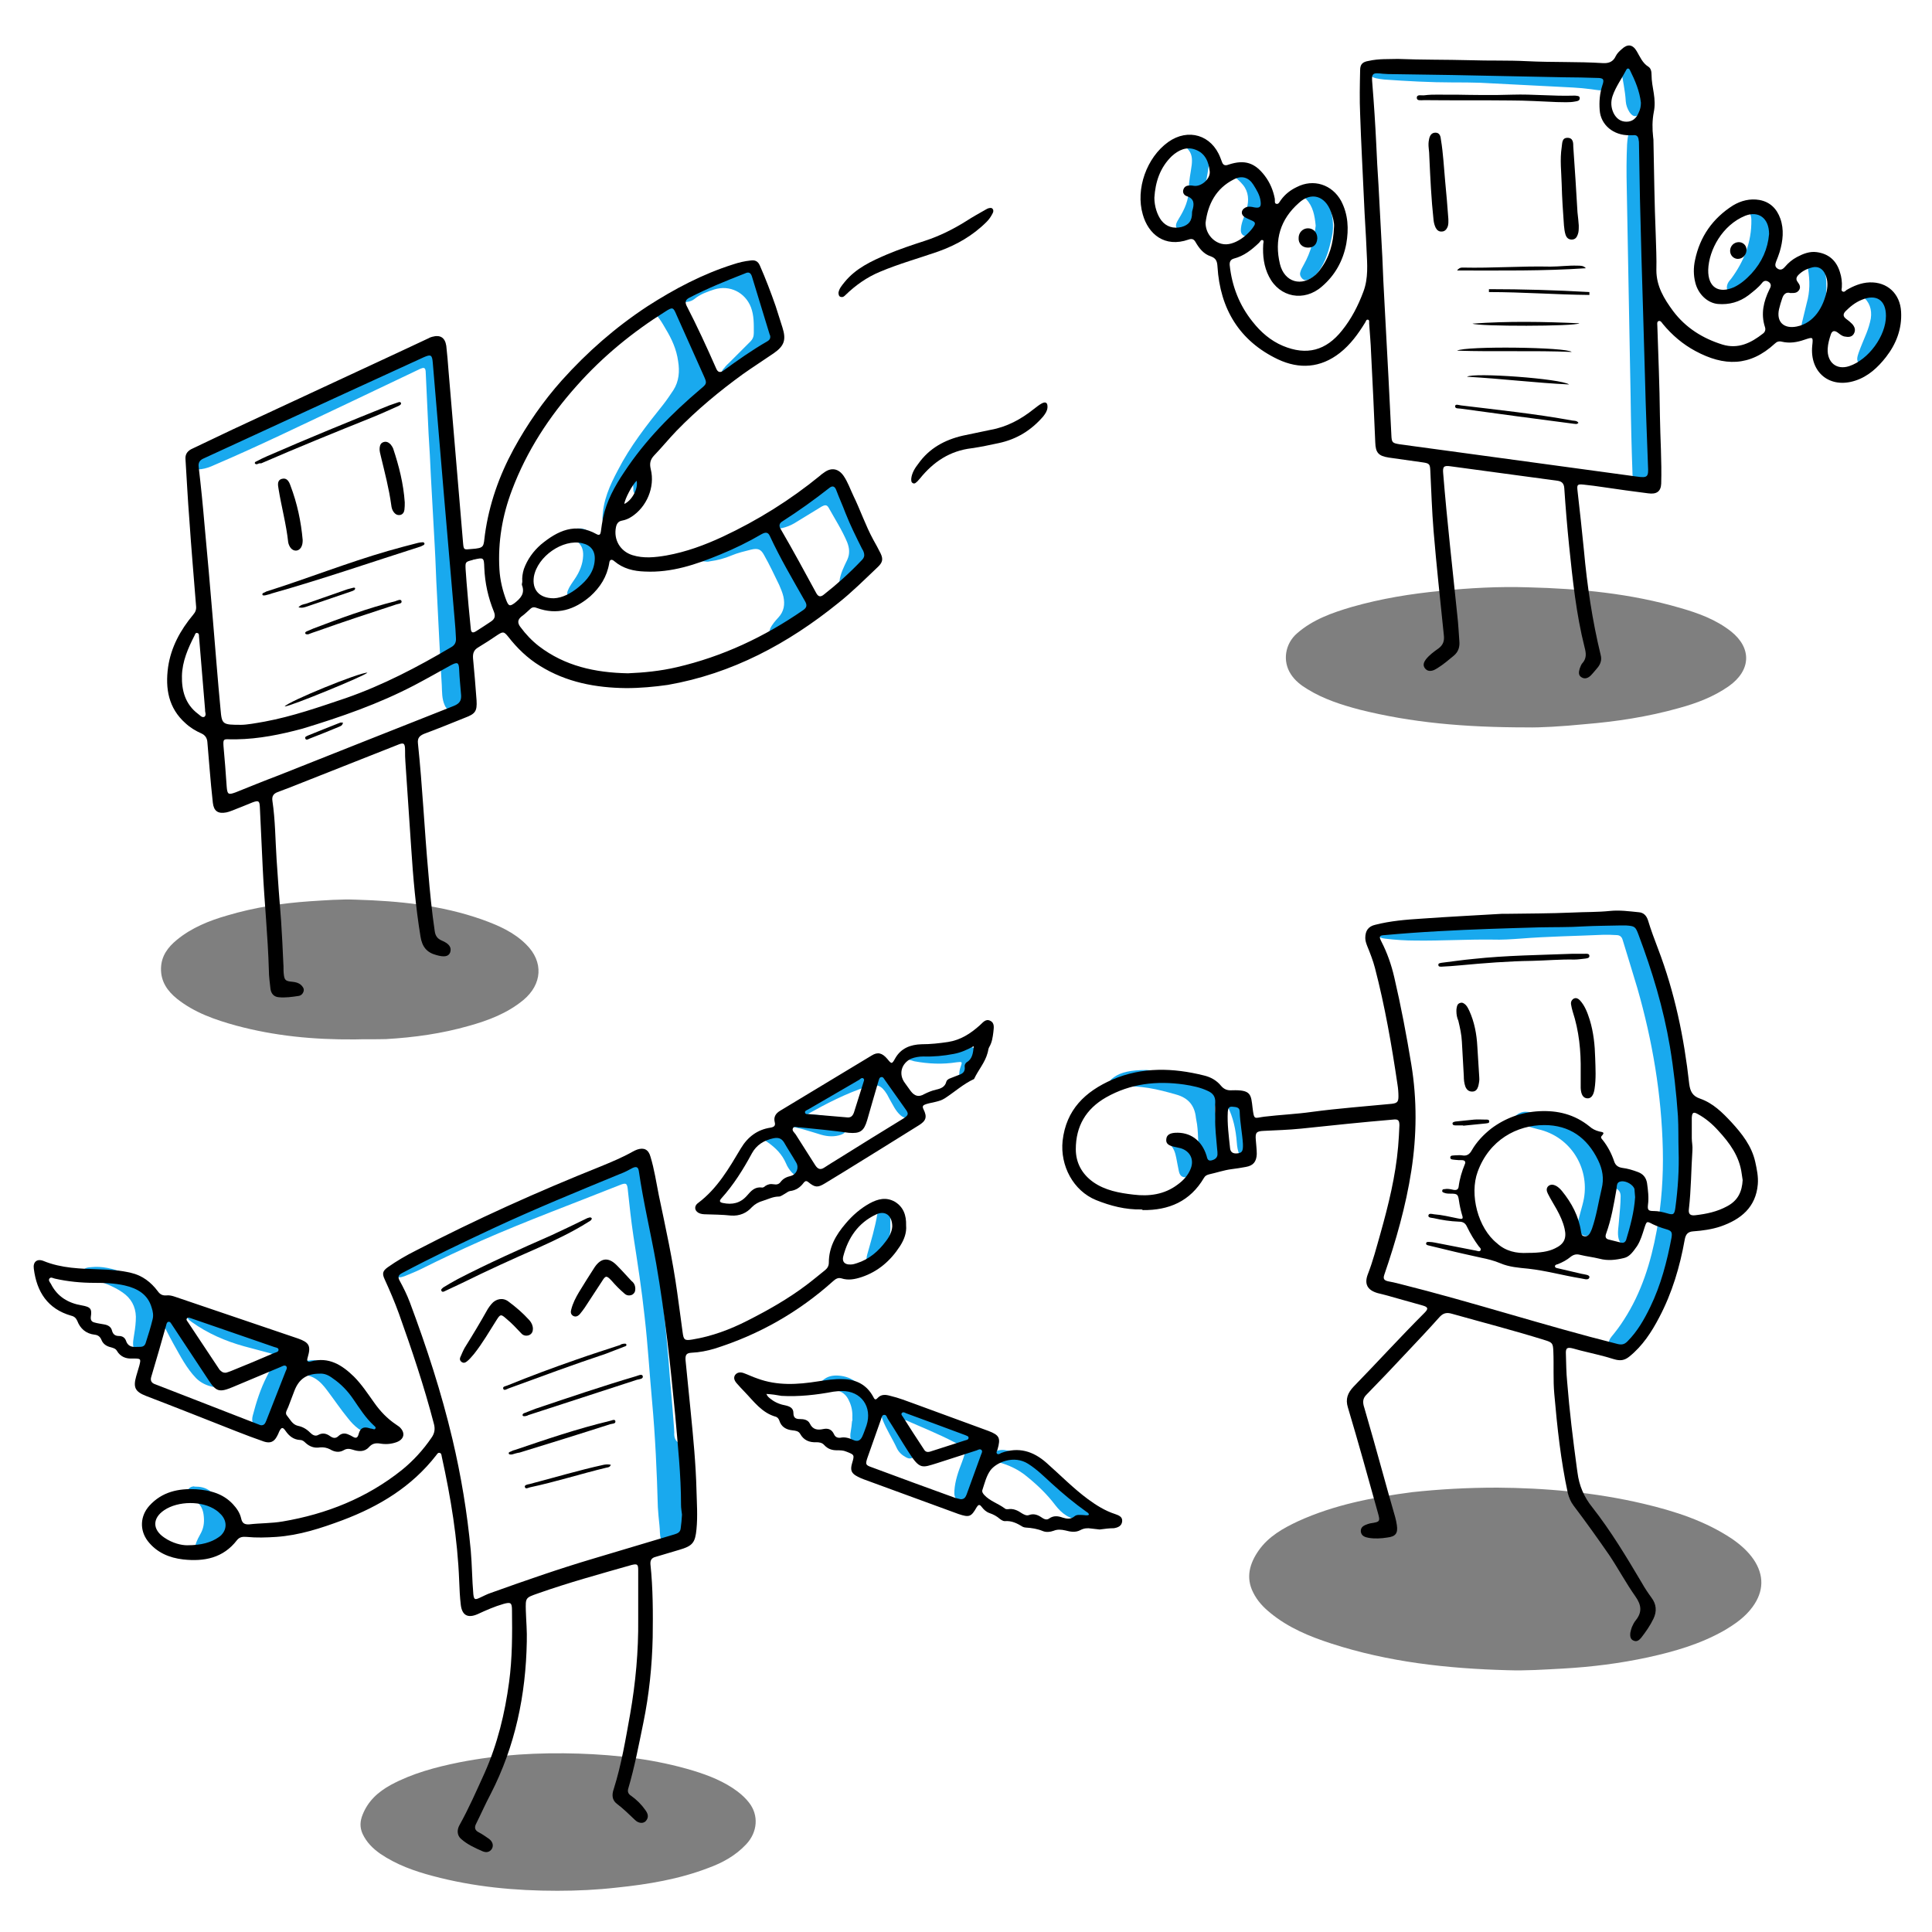 <svg xmlns="http://www.w3.org/2000/svg" xmlns:xlink="http://www.w3.org/1999/xlink" id="Calque_1" x="0px" y="0px" viewBox="0 0 600 600" style="enable-background:new 0 0 600 600;" xml:space="preserve"><style type="text/css"> .st0{fill:#7F7F7F;} .st1{fill:#19A9EE;} </style><g id="fVV4dS.tif"><g><g><path class="st0" d="M465,462c14.6,0.1,30.1,1.4,45.4,5c9.7,2.3,19.1,5.3,27.5,10.9c2.6,1.8,4.9,3.8,6.7,6.4 c3.3,4.9,3.2,9.9-0.3,14.7c-2.3,3.2-5.5,5.4-8.9,7.4c-7.4,4.2-15.4,6.5-23.6,8.3c-8.8,1.9-17.6,3-26.6,3.5 c-5.7,0.3-11.3,0.7-17,0.5c-18.6-0.5-37-2.5-54.8-8.3c-6.8-2.2-13.3-4.9-18.9-9.5c-2.2-1.8-4-3.7-5.3-6.3 c-2.4-4.7-1.1-9.1,1.7-13.1c3.1-4.4,7.6-6.9,12.3-9.1c11.2-5.1,23.2-7.4,35.4-9C447,462.5,455.5,462,465,462z"></path><path class="st0" d="M474.3,225.9c-19.7,0-36-1.5-52-5.5c-5.7-1.5-11.3-3.3-16.3-6.4c-2-1.2-3.8-2.6-5.1-4.6 c-2.7-4.1-1.8-9.5,1.9-12.7c4.9-4.3,10.9-6.4,17-8.2c9.1-2.6,18.3-4.1,27.7-5c9-0.9,18-1.4,27.1-1.1c16,0.4,31.8,1.9,47.2,6.4 c5.6,1.6,11.1,3.6,15.8,7.3c6.5,5.2,6.2,12.1-0.7,17c-4.7,3.3-10,5.3-15.5,6.8c-9.6,2.7-19.4,4.2-29.2,5 C485.2,225.6,478.1,226,474.3,225.9z"></path><path class="st0" d="M173.1,587.2c-13.1,0-26-1.2-38.7-4.6c-5.7-1.5-11.3-3.5-16.3-6.9c-2.3-1.6-4.3-3.6-5.5-6.2 c-0.9-2-0.8-3.9,0-5.9c1.7-4.3,4.8-7.1,8.8-9.3c6.7-3.6,13.9-5.5,21.3-7c12.2-2.4,24.6-3.1,37.1-2.7c12,0.4,23.9,1.8,35.5,5.3 c4.9,1.5,9.7,3.4,13.8,6.5c1.3,1,2.5,2.1,3.5,3.4c3.1,3.9,2.7,9.2-0.9,13c-3.3,3.5-7.3,5.7-11.7,7.3c-9.1,3.5-18.7,5.1-28.4,6.1 C185.5,586.9,179.3,587.2,173.1,587.2z"></path><path class="st0" d="M110.2,322.8c-13,0.1-25-1.1-36.9-4.3c-6.5-1.8-12.9-4-18.3-8.3c-3-2.4-5.1-5.4-5-9.5 c0.1-3.8,2.1-6.5,4.9-8.8c4.6-3.8,10.1-6,15.7-7.6c8.4-2.5,16.9-3.8,25.6-4.4c4.8-0.3,9.6-0.7,14.4-0.5 c13.3,0.4,26.5,1.7,39.2,6.2c5,1.8,9.8,3.9,13.6,7.7c5.5,5.4,5,12.4-0.9,17.3c-5,4.1-10.8,6.3-16.9,8c-8.4,2.4-17,3.6-25.7,4.1 C116.5,322.8,113,322.7,110.2,322.8z"></path><path class="st1" d="M498,290.3c-8.6,0.4-17.2,0.5-25.9,1.2c-2.8,0.2-5.7,0.4-8.6,0.3c-7.9-0.1-15.8,0.4-23.8,0.3 c-3.2,0-6.4-0.2-9.6-0.6c-1-0.1-2-0.5-2.7-1.2c-1.1-1.1-0.9-2.4,0.6-3c0.5-0.2,1-0.3,1.5-0.3c2-0.1,4.1-0.3,6.1-0.3 c9.4-0.1,18.9-0.5,28.3-0.8c10.8-0.3,21.6-1.1,32.4-1.5c3.5-0.1,6.9,0.1,10.3,0.7c2.8,0.5,3.6,1.9,2.7,4.5 c-0.3,0.7,0,1.3,0.2,1.9c5.4,13.4,8.7,27.3,10.9,41.6c1.1,7.4,1.7,14.9,1.9,22.4c0.4,14.3-1,28.4-5.6,42 c-2.4,7.2-5.9,13.8-11,19.5c-0.6,0.6-1.2,1.3-1.9,1.8c-1.3,0.9-2.5,0.8-3.4-0.2c-1-1.1-1-2.1,0-3.4c1.4-1.7,2.7-3.4,3.9-5.3 c5.5-8.5,8.4-17.9,10.2-27.7c1.5-8.4,2.1-16.8,1.9-25.3c-0.4-17-3.2-33.6-7.9-50c-1.5-5.1-3.1-10.1-4.6-15.1 c-0.3-1-1-1.4-1.9-1.4C500.7,290.3,499.4,290.3,498,290.3z"></path><path class="st1" d="M213.2,462.6c0,5.5-0.4,9.9-1.7,14.2c-0.3,1-0.6,1.9-1.5,2.6c-1.6,1.4-4,0.7-4.7-1.3 c-0.5-1.4-0.3-2.9-0.5-4.4c-0.2-1.9-0.4-3.8-0.5-5.6c-0.3-11-0.8-22-1.8-33c-0.8-8.7-1.3-17.4-2.3-26.1 c-0.9-8.4-2.2-16.8-3.5-25.2c-0.7-4.7-1.2-9.3-1.7-14c-0.2-2.4-0.5-2.6-2.7-1.7c-14.3,5.7-28.7,11-42.8,17.2 c-6.3,2.8-12.5,5.7-18.7,8.8c-1.6,0.8-3.4,1.5-5.1,2.2c-1.1,0.4-2.5,0.8-3.1-0.5c-0.6-1.3,0.4-2.1,1.3-2.8 c3.5-2.7,7.4-4.7,11.3-6.7c14.2-7.4,29.1-13.3,44-19c5.2-2,10.5-4.1,15.7-6.2c2.8-1.1,4.8,0,5.3,3c0.8,4.6,1.1,9.2,1.8,13.8 c1.4,9,2.7,18.1,3.9,27.2c0.7,5.7,1.2,11.4,1.7,17.1c0.5,7,1.2,13.9,1.7,20.9c0,0.6,0.1,1.1,0.1,1.7c-0.1,1.4,0.2,2.6,1.5,3.4 c1.2,0.7,1.4,2.1,1.5,3.4C212.9,455.6,213,459.7,213.2,462.6z"></path><path class="st1" d="M143.6,215.4c0,1.2,0.1,2.5-0.5,3.6c-0.5,1-1.2,1.8-2.4,1.8c-1.2,0-2.1-0.6-2.6-1.8c-0.9-2-0.8-4.1-0.9-6.2 c-0.6-9.5-1-19-1.5-28.4c-0.3-5-0.4-10-0.7-15c-0.4-7.2-0.8-14.5-1.2-21.7c-0.2-4.3-0.4-8.7-0.7-13c-0.3-6.4-0.6-12.8-0.9-19.3 c-0.1-1.3-0.6-1.3-1.6-0.9c-7.7,3.7-15.4,7.3-23.1,11c-13.6,6.4-27.1,13-40.9,18.9c-1.3,0.6-2.6,1.1-4.1,1.3 c-0.9,0.1-1.9,0.2-2.4-0.8c-0.5-1.1,0.2-1.8,0.9-2.4c2-1.8,4.4-2.9,6.8-4.1c15.7-7.9,31.6-15.5,47.4-23 c5.4-2.6,10.9-5.2,16.3-7.8c0.7-0.3,1.4-0.7,2.1-0.9c2.1-0.6,3.9,0.6,4.3,2.7c0.5,2.6,0.3,5.2,0.5,7.8c0.4,5,0.5,10,0.7,15 c0.4,6.9,0.8,13.9,1.2,20.8c0.2,4.3,0.4,8.7,0.7,13c0.4,7.6,0.8,15.3,1.2,22.9c0.2,4.8,0.4,9.7,0.7,14.5 C143.2,207.5,143.4,211.5,143.6,215.4z"></path><path class="st1" d="M512.6,140.9c0,2.2,0,4.4,0,6.6c0,2-1.1,3.2-2.7,3.3c-1.7,0-2.8-1.2-2.9-3.3c-0.3-8.2-0.5-16.3-0.6-24.5 c-0.2-10.7-0.4-21.4-0.6-32.2c-0.2-10.9-0.4-21.8-0.6-32.6c-0.1-4.4-0.1-8.9,0.1-13.3c0.1-1.3,0.2-2.6,0.6-3.9 c0.3-0.9,0.7-1.7,1.7-1.7c1.1,0,1.6,0.8,1.9,1.7c0.7,2.3,0.9,4.6,1,7c0.4,8.6,0.5,17.3,0.7,25.9c0.2,9.2,0.4,18.5,0.6,27.7 c0.3,10,0.5,19.9,0.6,29.9C512.4,134.6,512.6,137.7,512.6,140.9z"></path><path class="st1" d="M187.1,161.2c0.1-5.7,2.3-10.5,4.8-15.2c3.8-7.4,8.9-13.9,14.1-20.4c1.1-1.4,2.1-2.9,3.1-4.4 c1.8-2.8,2-5.9,1.5-9c-0.5-3.7-2-7-3.9-10.1c-0.8-1.4-1.6-2.8-2.7-4.1c-0.7-0.8-0.6-2.8,0.2-3.7c0.9-1,2-1.2,3.2-0.6 c1.8,0.8,3,2.3,4.1,3.8c4.7,6.4,7.5,13.4,8.4,21.3c0.4,3.3-1.2,5.6-3.6,7.5c-2.3,1.8-4.6,3.7-7,5.4c-2,1.4-3.3,3.6-4.9,5.4 c-4.6,5.2-8.6,10.8-11,17.4c-1.1,3.1-2.3,6.1-3.8,9c-0.3,0.5-0.4,1.4-1.1,1.3c-0.7-0.1-1-0.9-1.1-1.5 C187.2,162.5,187.2,161.8,187.1,161.2z"></path><path class="st1" d="M449.4,20.1c5,0,9.9-0.1,14.9,0c7.4,0.3,14.8,0.8,22.2,1.1c3.8,0.1,7.5,0.6,11.3,1c0.8,0.1,1.6,0.2,2.3,0.8 c0.8,0.7,1.4,1.4,1.1,2.5c-0.2,1.1-1,1.8-2,2.2c-1.7,0.7-3.4,0.2-5.1,0c-3.6-0.5-7.3-0.6-11-0.8c-7.8-0.4-15.7-0.8-23.5-1.2 c-2.8-0.1-5.5-0.1-8.3-0.1c-7.1,0-14.3-0.4-21.4-0.9c-0.9-0.1-1.7-0.2-2.6-0.4c-0.9-0.2-1.7-0.6-1.7-1.7c0-1,0.8-1.4,1.6-1.7 c1.8-0.6,3.7-0.8,5.6-0.8C438.3,20.1,443.9,20.1,449.4,20.1C449.4,20.1,449.4,20.1,449.4,20.1z"></path><path class="st1" d="M242.1,102.5c0,4.2-1,5.1-4.2,4.8c-1-0.1-1.7,0.2-2.4,1c-2.5,3.2-5.9,5.2-9.3,7.2c-0.1,0.1-0.3,0.1-0.4,0.2 c-0.5,0.1-1.2,0.6-1.5,0.1c-0.3-0.5,0.2-1.1,0.6-1.5c0.5-0.7,1.2-1.3,1.8-1.9c2.1-2.1,4.2-4.2,6.3-6.3c0.8-0.8,1.1-1.6,1.1-2.7 c0-2.7,0.1-5.4-0.9-8c-1.8-4.6-6.6-7-11.4-5.5c-2.2,0.7-4.4,1.5-6.2,3c-1.3,1-2.8,0.9-4.2,1c-0.8,0-1.2-0.6-0.9-1.4 c0.2-0.6,0.6-1.1,1.1-1.5c3.3-2.6,6.6-5,10.7-6.2c1.9-0.6,3.7-1.4,5.6-1.9c3.3-1,6.5-0.1,8.2,2.8 C239.5,91.1,241.2,97.2,242.1,102.5z"></path><path class="st1" d="M279.9,440.7c1.2,2.6,2.8,4.7,3.6,7.3c0.3,0.9,0.6,1.7,0.8,2.6c0.2,0.8,0,1.5-0.7,2c-0.7,0.5-1.5,0.4-2.2,0 c-1.3-0.7-2.3-1.6-2.9-2.9c-1.4-3-3.2-5.7-4.4-8.8c-1.2-3.2,0.5-5.5,4-5.4c1.3,0.1,2.5,0.6,3.7,0.9c6.6,2,13,4.6,19.2,7.6 c4,2,5.1,4.7,3.8,9.3c-1,3.8-2.8,7.3-4.4,10.9c-0.5,1.1-1.3,2.2-2.6,1.8c-1.4-0.4-1.5-1.8-1.4-3.1c0.2-3,1.2-5.9,2.3-8.7 c1.6-4.4,1.6-4.3-2.5-6.4c-4.8-2.5-9.8-4.5-14.8-6.7C280.9,441.1,280.4,440.9,279.9,440.7z"></path><path class="st1" d="M92.1,420c0.1,1.5-0.5,2.7-1.1,3.9c-2.8,5.7-4.9,11.7-7.7,17.4c-0.8,1.6-2,2.4-3.4,1.9 c-1.3-0.4-1.9-1.8-1.4-3.6c1.1-4.2,2.4-8.3,4.4-12.2c0.8-1.6,1.6-3.2,2.4-4.8c0.6-1.1,0.3-1.8-0.9-2.2c-2.9-0.8-5.7-1.5-8.6-2.3 c-5.8-1.6-11.3-4-16.2-7.5c-0.8-0.6-1.7-1.1-1.3-2.3c0.4-1.3,1.6-1.3,2.7-1.2c1.9,0.3,3.6,1.1,5.3,1.9c6.2,2.5,12.6,4.2,19,5.8 c1.6,0.4,3.3,0.9,4.7,1.7C91.4,417.3,92.2,418.4,92.1,420z"></path><path class="st1" d="M250.7,187.9c0,0.9-0.2,1.8-0.8,2.4c-1.9,2.1-3.3,4.7-5.6,6.5c-0.8,0.7-1.7,1.1-2.7,1.3 c-0.9,0.2-1.6,0.1-2.2-0.6c-0.6-0.7-0.5-1.5-0.2-2.3c0.6-1.3,1.6-2.4,2.5-3.4c1.8-1.9,2.1-4.1,1.6-6.5c-0.3-1.3-0.8-2.4-1.3-3.6 c-1.5-3.1-3-6.3-4.7-9.3c-1-1.9-2-2.2-4.1-1.7c-2,0.5-4.1,1-6,1.8c-2.1,0.9-4.4,1.5-6.6,1.8c-0.5,0.1-0.9,0.2-1.4,0.1 c-1-0.1-2.3,0-2.6-1.4c-0.3-1.3,0.9-1.7,1.8-2.1c4.5-2,8.9-4.3,13.8-5.6c0.6-0.2,1-0.4,1.3-1c0.9-1.6,1.9-1.8,3.5-1 c2.1,1.1,3.6,2.9,4.6,4.8c2.4,4.4,5,8.7,6.7,13.4c0.6,1.6,0.7,3.3,1.9,4.6C250.8,186.6,250.7,187.3,250.7,187.9z"></path><path class="st1" d="M356.1,332.3c4.6,0.3,10.4,1,15.6,4.1c0.6,0.4,1.1,0.2,1.7,0c1.7-0.6,3-0.1,3.7,1.6c0.7,1.6,1.1,3.3,0.4,5.1 c-0.5,1.2,0,2.5,0.2,3.6c0.7,3.8,0.4,7.8,0.8,11.6c0,0.1,0,0.2,0,0.3c-0.1,2.4-1.1,3.9-2.7,4c-1.5,0.2-2.9-1.3-3.3-3.6 c-0.6-3.7-0.2-7.6-1-11.3c0-0.2-0.1-0.4-0.1-0.6c-0.4-3.9-2.5-6.2-6.2-7.2c-5.6-1.6-11.2-3-17.2-2.3c-0.4,0-0.8,0-1.2,0 c-0.9,0-1.9,0-2.1-1.1c-0.2-1,0.6-1.5,1.3-2C348.1,333,351.1,332.3,356.1,332.3z"></path><path class="st1" d="M269.6,171.5c-0.2,2.6-1.3,5-2.7,7.3c-0.8,1.3-1.6,2.5-2.7,3.5c-0.7,0.7-1.6,1.2-2.6,0.7 c-1-0.5-1-1.5-0.9-2.5c0.3-2.4,1.4-4.5,2.4-6.6c0.9-1.9,0.7-3.7,0-5.5c-1.6-3.8-3.8-7.2-5.8-10.8c-0.6-1-1.3-0.7-2.1-0.3 c-2.8,1.7-5.7,3.5-8.5,5.2c-1.2,0.7-2.5,1.2-3.8,1.5c-0.8,0.2-1.4,0-1.9-0.7c-0.5-0.7-0.2-1.4,0.4-1.9c0.3-0.3,0.6-0.7,1-0.9 c3.5-2.7,7-5.3,10.5-7.9c0.5-0.4,0.8-0.7,0.8-1.5c0-2,1.2-2.8,3-2c0.8,0.3,1.3,0.5,2.1,0c1.1-0.7,1.9-0.1,2.5,0.9 c1.2,2.1,2,4.4,2.7,6.7c0.4,1.5,1.1,2.9,1.9,4.2C267.8,164.2,269.4,167.6,269.6,171.5z"></path><path class="st1" d="M498.2,367.9c-0.1,4.8-1.2,9.3-3,13.7c-0.7,1.7-2,2.5-3.3,2.1c-1.3-0.4-2.1-1.9-1.9-3.6 c0.4-2.7,1.4-5.2,1.9-7.9c1.7-9.5-4.1-19.2-14.2-21.5c-2.2-0.5-4.3-1.5-6.6-1.3c-0.6,0-1.2-0.2-1.5-0.9c-0.2-0.6,0.2-1.1,0.6-1.5 c1.1-1.2,2.5-1.9,4.1-1.7c2.4,0.2,4.9,0.3,7.3,0.9C491.3,348.5,498.1,358.8,498.2,367.9z"></path><path class="st1" d="M262.7,348.8c-1,0.5-1.1,1-0.5,1.8c0.7,1-0.2,1.5-1,1.8c-2,0.7-4.1,0.6-6.2,0c-3.3-1-6.5-2.1-9.9-2.6 c-0.7-0.1-1.4-0.3-1.5-1.1c-0.1-0.9,0.6-1.2,1.3-1.3c1.2-0.2,1.5-1.3,2.2-2c2.4-2.3,5-4.3,8-5.9c4.1-2.3,8.3-4.4,12.6-6.2 c5.4-2.3,8.6-1.4,12.5,3.8c1.2,1.6,2,3.3,2.8,5.1c0.4,0.8,0.5,1.7,0.5,2.5c0,1-0.3,1.8-1.3,2.2c-1,0.4-1.8,0.1-2.5-0.5 c-1.6-1.4-2.4-3.3-3.4-5c-0.3-0.5-0.5-1-0.8-1.5c-1.8-2.9-3.1-3.4-6.4-2.4c-6.4,2.1-12.4,5.2-18.3,8.5 C254.9,346.3,258.9,346.6,262.7,348.8z"></path><path class="st1" d="M48,409.4c0.1,3.3-0.7,6.1-1.9,8.8c-0.3,0.6-0.6,1.2-1.2,1.6c-1.4,1.1-3,0.5-3.4-1.2c-0.4-1.5,0-2.9,0.2-4.4 c0.3-1.8,0.5-3.5,0.5-5.3c-0.1-3.2-1.5-5.7-4.1-7.5c-3-2.1-6.4-3.2-9.8-4.3c-1.1-0.3-2.7-0.4-2.6-1.9c0.1-1.6,1.7-1.6,2.9-1.7 c5.4-0.6,15.8,2.6,18.4,10.3C47.7,405.7,48.1,407.7,48,409.4z"></path><path class="st1" d="M97.5,422.4c2.3,0.1,4.4,1.6,6.4,3.4c2.6,2.3,4.5,5.2,6.5,8.1c1.7,2.4,3.6,4.7,6.2,6.2 c0.4,0.2,0.7,0.5,1.1,0.8c0.9,0.9,1.4,2,0.8,3.2c-0.6,1.2-1.7,1.7-3.1,1.4c-3.2-0.6-5.4-2.6-7.3-5c-2.3-2.8-4.3-5.8-6.5-8.7 c-2.2-3-4.8-5.3-9-4.7c-0.6,0.1-1.2-0.2-1.4-0.9c-0.3-0.9,0-1.6,0.7-2.2C93.4,422.9,95.1,422.5,97.5,422.4z"></path><path class="st1" d="M335.8,471.9c-3.6,0.1-6.1-1.9-8.1-4.5c-2.5-3.3-5.4-6.1-8.6-8.7c-2.7-2.3-5.9-3.8-9.4-4.7 c-0.9-0.2-1.8-0.3-1.9-1.4c-0.1-1.2,0.8-1.7,1.7-2c1.6-0.6,3.1-0.2,4.7,0.1c4.1,0.8,7.4,3,10.6,5.6c3.1,2.6,5.7,5.5,8.2,8.7 c0.8,1,1.9,1.6,3,2.3c0.3,0.2,0.7,0.4,1.1,0.6c1,0.6,2,1.4,1.6,2.7C338.2,471.8,336.9,471.9,335.8,471.9z"></path><path class="st1" d="M550.3,72.1c-0.1,3-1.5,6.4-3.4,9.5c-1.6,2.6-3.5,5.1-5.5,7.6c-0.8,1-1.7,1.9-3.2,1.8 c-1.5-0.1-2.2-1.1-1.8-2.5c0.2-0.8,0.7-1.3,1.2-1.9c4-5.4,6.4-11.4,6.3-18.3c0-0.8-0.2-1.5-0.5-2.2c-0.4-0.8-0.6-1.6,0.1-2.2 c0.9-0.7,1.8-1.4,3.1-0.8c0.8,0.4,1.5,1,2,1.8C549.8,66.9,550.3,69.1,550.3,72.1z"></path><path class="st1" d="M408.6,70.1c-0.3-3.1-0.8-6-3-8.3c-0.6-0.6-1.3-1.3-0.8-2.3c0.6-1,1.7-0.9,2.6-0.7c2.6,0.5,4.2,2.2,5.2,4.6 c1.3,3.3,1.8,6.7,1,10.2c-0.8,3.8-1.8,7.6-4.2,10.8c-0.8,1-1.7,1.9-3,2.4c-0.7,0.3-1.4,0.3-2-0.3c-0.5-0.5-0.8-1.2-0.6-1.9 c0.2-0.9,0.7-1.6,1.1-2.4C407.1,78.3,408.1,74.2,408.6,70.1z"></path><path class="st1" d="M264.7,440.3c0.1-1.8-0.2-3.6-1-5.2c-0.8-1.9-2.2-3.1-4.4-3.4c-1-0.1-1.9-0.2-2.9-0.3 c-0.7-0.1-1.4-0.2-1.6-1c-0.3-0.7,0.2-1.3,0.7-1.7c1.4-1.3,3.1-1.6,4.8-1.5c4.8,0.3,7.6,3.2,9.1,7.4c1.3,3.6,1.2,7.3,0.4,11 c-0.2,1.1-0.7,2-1.5,2.8c-1.4,1.4-3.2,1-3.9-0.8c-0.4-1-0.4-2-0.2-3c0.2-1.1,0.3-2.1,0.4-3.2 C264.8,441.1,264.7,440.7,264.7,440.3z"></path><path class="st1" d="M61,461.7c3.5,0,6,2.1,7.3,6c0.3,1,0.7,1.8,1.7,2.4c1.9,1.3,1.4,5.2-0.7,6.3c-0.9,0.5-1.4,1.2-1.9,2.1 c-0.8,1.5-1.7,2.9-3.1,3.9c-0.9,0.6-1.8,1-2.8,0.3c-1.1-0.7-1.1-1.7-0.8-2.9c0.4-1.4,1.1-2.6,1.8-3.9c0.9-1.8,1-3.7,0.7-5.7 c-0.3-1.9-1.2-3.5-3.1-4.3c-0.5-0.2-0.9-0.5-1.2-0.9c-0.6-0.6-0.9-1.3-0.6-2.1c0.3-0.8,1-1.2,1.8-1.3 C60.4,461.7,60.9,461.7,61,461.7z"></path><path class="st1" d="M579.8,88.2c2.3,0,3.7,1.4,4.8,3c2.4,3.3,2.6,6.9,1.4,10.7c-1,3.3-2.5,6.5-4.5,9.3c-0.1,0.2-0.2,0.4-0.4,0.5 c-1,0.9-1.9,2.2-3.4,1.4c-1.4-0.8-0.9-2.3-0.5-3.5c0.7-2,1.6-4,2.4-6c0.6-1.5,1.1-3.1,1.4-4.7c0.4-2.8-0.4-5.2-2.7-7 c-0.7-0.6-1.8-0.9-1.5-2.2C577.1,88.7,578.2,88.2,579.8,88.2z"></path><path class="st1" d="M375.5,50.7c-0.9,6.5-2.2,12.9-6.1,18.4c-0.6,0.8-1.3,1.4-2.2,1.8c-0.5,0.2-1.1,0.4-1.6,0 c-0.6-0.5-0.4-1.1-0.2-1.7c0.2-0.5,0.5-0.9,0.7-1.3c1.8-2.9,3.1-5.8,3.1-9.3c0-2.5,0.6-5,0.9-7.4c0.2-1.9,0.1-3.6-1.4-5.1 c-0.8-0.8-1.8-1.8-0.7-3.1c0.9-1.1,2.2-0.9,3.4-0.4c2,0.8,3,2.5,3.6,4.5C375.3,48.2,375.5,49.5,375.5,50.7z"></path><path class="st1" d="M508.9,373.3c-0.2,2.8-0.4,6.2-1.1,9.5c-0.2,1.1-0.5,2.1-1.3,2.9c-0.6,0.7-1.2,1.3-2.2,1 c-0.9-0.3-1.3-1-1.6-1.9c-0.5-1.9,0-3.9,0.1-5.8c0.2-2.5,0.5-5,0.5-7.5c0-1.2-0.5-2-1.6-2.5c-0.4-0.2-0.9-0.3-1.3-0.6 c-0.8-0.4-1.2-1.1-1.1-2c0.1-0.9,0.7-1.3,1.5-1.6c3.4-1.3,6.8,0.5,7.8,4C509,370.2,508.9,371.5,508.9,373.3z"></path><path class="st1" d="M66.1,430.7c-1.9-0.4-3.7-1.2-5.2-2.7c-3-3.1-4.9-6.9-7-10.6c-1.5-2.7-2.9-5.5-4.2-8.3 c-0.4-0.8-0.8-1.7,0.2-2.3c0.9-0.6,1.8-0.2,2.4,0.5c2.4,2.7,4.4,5.6,6.3,8.7c1.9,3.1,4,6,5.5,9.3c0.6,1.3,2,1.7,3,2.5 c0.6,0.5,1.1,1,0.9,1.8C67.8,430.5,67,430.6,66.1,430.7z"></path><path class="st1" d="M186.5,172c-0.3,5.3-2,9.8-6.4,13c-0.4,0.3-0.8,0.5-1.2,0.7c-0.7,0.4-1.5,0.4-2.1-0.2 c-0.7-0.6-0.8-1.4-0.4-2.2c0.5-1.3,1.4-2.4,2.1-3.5c1.5-2.2,2.5-4.6,2.6-7.2c0.1-2.1-0.6-3.7-2.4-4.8c-0.8-0.5-1.6-1.1-1.2-2.2 c0.4-1.1,1.3-1.5,2.4-1.5c2.6-0.1,5.6,2.6,6.3,5.8C186.3,170.5,186.4,171.3,186.5,172z"></path><path class="st1" d="M567.2,89.4c-0.1,4.2-0.8,8.2-3.3,11.7c-0.3,0.4-0.6,0.8-1,1.1c-0.7,0.6-1.6,0.9-2.4,0.4 c-0.9-0.5-1.1-1.3-0.9-2.3c0.5-2.1,1-4.2,1.5-6.2c1-3.5,1-7,0.4-10.5c-0.1-0.8-0.5-1.5-1-2.2c-0.4-0.6-0.6-1.2-0.3-1.8 c0.4-0.7,1-1,1.8-1c1.7,0.1,2.9,1,3.6,2.5C567,83.8,567.2,86.6,567.2,89.4z"></path><path class="st1" d="M393,62.2c-0.3,3.9-1.4,7.5-4.3,10.2c-0.7,0.6-1.4,1.3-2.4,0.8c-1-0.5-1-1.5-0.9-2.4c0.2-2.1,1.3-4,1.8-6 c0.7-2.6,0.6-5.2-1.2-7.4c-0.9-1.1-2.1-2.1-3.2-3.1c-0.4-0.4-1.2-0.6-1-1.4c0.2-0.9,1-1.2,1.8-1.2c2.7-0.2,4.9,1,6.6,3 C392.1,56.8,392.8,59.5,393,62.2z"></path><path class="st1" d="M299.3,324.8c2-0.2,3.6,0.6,4.4,2.4c0.9,1.8,0.1,3.4-1.1,4.8c-1,1.1-1.7,2.4-3.2,2.9c-1,0.3-1.6,0.2-1.5-1 c0-0.9,0.1-1.7,0.4-2.5c0.6-1.7,0.6-1.7-1.2-1.5c-4.4,0.7-8.7,0.5-13.1-0.3c-0.8-0.2-1.7-0.5-2.5-0.7c-0.4-0.1-0.9-0.3-0.9-0.9 c0-0.6,0.4-0.9,0.8-1.2c0.5-0.2,1-0.5,1.6-0.5C288.4,325.8,293.9,325.9,299.3,324.8z"></path><path class="st1" d="M510.4,31c-0.1,1.3-0.3,2.6-0.9,3.7c-0.9,1.8-2.3,1.8-3.4,0.2c-0.7-1.1-1.1-2.2-1.2-3.4 c-0.2-3.5-1-6.8-1.5-10.3c0-0.3-0.1-0.6-0.1-0.9c0-1,0.1-1.9,1.2-2.2c1-0.3,1.8,0.2,2.3,1c1.1,1.7,1.8,3.7,2.4,5.6 C510.1,26.7,510.1,28.9,510.4,31z"></path><path class="st1" d="M276.5,380.6c0.2,3.9-1.4,7.7-3.9,11.2c-0.3,0.4-0.7,0.9-1.2,1.2c-1,0.6-1.9,0.2-2.2-0.9 c-0.2-0.8-0.1-1.6,0.1-2.4c1.2-4.3,2.5-8.5,3.2-12.9c0.2-1,0.5-2,1.7-2c1.2,0,1.6,0.9,2,1.8C276.6,377.7,276.5,378.9,276.5,380.6 z"></path><path class="st1" d="M388.7,354.7c-0.1,1.1,0.1,2.4-0.3,3.7c-0.2,0.7-0.5,1.5-1.5,1.6c-0.9,0.1-1.6-0.5-1.9-1.2 c-0.6-1.3-0.8-2.6-0.9-4c-0.3-3.9-1.1-7.8-2.9-11.3c-0.5-1.1,0.2-2.1,1.6-2.1c1.3,0,2.1,0.8,2.8,1.8 C388,346.5,388.8,350.4,388.7,354.7z"></path><path class="st1" d="M249.5,362.5c0,1-0.1,2-1.2,2.4c-1.1,0.4-1.9-0.2-2.5-0.9c-0.7-0.8-1.3-1.7-1.7-2.7 c-1.2-2.8-3.2-4.8-5.6-6.5c-0.8-0.5-1.8-1.1-1.3-2.3c0.5-1.1,1.6-1.1,2.6-1C244.7,352.3,249.4,357.6,249.5,362.5z"></path><path class="st1" d="M370.6,361.1c0,0.7,0,1.7-0.4,2.7c-0.4,1.1-1,1.8-2.2,1.8c-1.2,0-1.7-0.9-1.9-1.9c-0.3-1.3-0.5-2.7-0.8-4.1 c-0.3-1.5-0.7-2.9-1.8-4c-0.6-0.6-0.8-1.3-0.4-2.1c0.3-0.7,0.9-1,1.7-1.1c1.6-0.1,2.9,0.5,3.9,1.8 C370.1,356.2,370.7,358.4,370.6,361.1z"></path><path class="st1" d="M196.6,150.6c0-1.2,0.2-2.4,0.8-3.4c0.3-0.5,0.7-1,1.3-0.8c0.6,0.1,0.9,0.7,1,1.2c0.2,1.8,0,3.5-0.7,5.1 c-0.2,0.5-0.5,1.1-1.2,1c-0.7-0.1-1-0.7-1.1-1.3C196.7,151.8,196.7,151.2,196.6,150.6z"></path></g></g></g><g id="_x33_5zfMo.tif"><g><path d="M194.5,213.7c-9.5-0.1-18.6-1.8-26.8-6.9c-3.9-2.4-7.1-5.5-9.9-9.1c-1.3-1.6-1.6-1.6-3.3-0.5c-1.9,1.3-3.9,2.6-5.9,3.8 c-1.4,0.8-1.8,1.8-1.7,3.4c0.4,4.4,0.8,8.7,1.1,13.1c0.2,3.4-0.4,4.2-3.6,5.4c-4.2,1.7-8.4,3.4-12.7,5c-1.4,0.6-2.1,1.3-1.9,3 c1.4,13.3,2,26.6,3.2,39.9c0.5,6.1,1.1,12.2,2,18.3c0.2,1.5,0.8,2.4,2.2,3c2.4,1,3.1,2.2,2.6,3.7c-0.5,1.3-1.9,1.5-4.3,0.8 c-3-0.8-4.4-2.6-4.9-5.7c-1.5-9.1-2.3-18.4-2.9-27.6c-0.6-8.9-1.2-17.8-1.8-26.7c-0.1-1.2-0.1-2.3-0.1-3.5c0-2.4-0.4-2.6-2.5-1.7 c-9.7,3.8-19.4,7.7-29.1,11.5c-2.7,1.1-5.3,2.1-8,3.1c-1.3,0.5-1.8,1.3-1.6,2.7c0.9,6,0.9,12.1,1.3,18.2 c0.4,6.4,0.9,12.7,1.4,19.1c0.3,4.4,0.5,8.9,0.7,13.3c0.1,1,0,1.9,0.1,2.9c0.2,2.2,0.5,2.5,2.7,2.7c1,0.1,1.9,0.3,2.7,1 c0.5,0.5,1,1.1,0.8,1.9c-0.2,0.8-0.8,1.4-1.6,1.5c-2,0.3-4.1,0.6-6.1,0.4c-1.5-0.1-2.4-1.1-2.6-2.6c-0.2-1.9-0.5-3.9-0.5-5.8 c-0.3-10.6-1.4-21.1-1.9-31.6c-0.3-6.4-0.6-12.7-0.9-19.1c-0.1-1.9-0.4-2.1-2.3-1.4c-2.2,0.9-4.4,1.8-6.5,2.6 c-0.5,0.2-1.1,0.4-1.6,0.5c-2.6,0.5-3.9-0.4-4.2-3c-0.4-3.5-0.7-7-1-10.5c-0.2-2.8-0.5-5.6-0.7-8.4c-0.1-1.2-0.7-2.1-1.8-2.6 c-1.8-0.8-3.5-1.8-5-3.2c-5.3-4.7-6.3-10.8-5.4-17.4c0.9-6.2,3.8-11.5,7.8-16.3c0.7-0.8,1-1.6,0.9-2.6c-0.7-9-1.5-18-2.1-27 c-0.5-6.3-0.8-12.5-1.2-18.8c-0.1-1.6,0.8-2.6,2.2-3.2c4.2-2,8.4-4,12.6-6c8.1-3.8,16.2-7.5,24.3-11.3c12.2-5.7,24.4-11.3,36.5-17 c0.3-0.2,0.7-0.3,1-0.4c2.5-0.7,4,0.2,4.4,2.8c0.3,2.6,0.5,5.2,0.7,7.8c0.8,9.5,1.6,18.9,2.4,28.4c0.7,8.3,1.4,16.6,2.1,24.9 c0.2,2.4,0.3,2.2,2.6,2c4.2-0.3,3.7-0.7,4.2-4.5c1.3-9.4,4.4-18.2,8.9-26.5c4.2-7.7,9.2-14.9,15-21.4c7.9-8.8,16.7-16.5,26.6-23 c8.4-5.4,17.1-10,26.6-13c1.8-0.6,3.5-1,5.4-1.2c1.4-0.2,2.3,0.2,2.9,1.6c1.8,4.1,3.4,8.3,4.9,12.6c0.7,2.2,1.4,4.4,2.1,6.6 c1.2,3.8,0.6,5.7-2.7,8c-3.2,2.2-6.5,4.3-9.6,6.5c-7.3,5.3-14.3,11.1-20.6,17.6c-2.4,2.5-4.6,5.2-7,7.7c-1.2,1.3-1.4,2.5-1,4.2 c1.4,5.6-1.3,11.8-6,14.8c-0.9,0.6-1.9,1-3,1.2c-1.1,0.2-1.6,1-1.8,2c-0.8,3.9,1.3,7.5,5.1,8.7c3.5,1.1,7.1,0.7,10.6,0.1 c6.1-1.1,11.8-3.2,17.4-5.8c10.9-5.1,21-11.4,30.3-19c0.4-0.4,0.9-0.7,1.3-1c2.2-1.6,4.4-1.2,6,1.1c1.3,1.9,2,4,3,6.1 c2.2,4.5,3.8,9.3,6.2,13.7c0.8,1.4,1.6,2.9,2.3,4.3c0.9,1.9,0.5,2.9-1,4.3c-4,3.8-7.9,7.7-12.2,11.1 c-15.6,12.6-32.9,21.9-52.9,25.4C203.2,213.3,198.8,213.7,194.5,213.7z M74.9,225.1c1.7,0,4.5-0.5,7.3-1 c8.6-1.6,16.9-4.5,25.2-7.3c11.5-4,22.2-9.6,32.7-15.8c1.1-0.6,1.6-1.5,1.5-2.8c-0.1-1.9-0.2-3.9-0.4-5.8 c-1.1-12.8-2.2-25.5-3.3-38.3c-1.2-13.8-2.3-27.7-3.5-41.5c-0.2-2.4-0.6-2.6-2.7-1.7c-9.2,4.2-18.5,8.5-27.7,12.7 c-8.9,4.1-17.8,8.2-26.7,12.3c-4.6,2.1-9.3,4.3-13.9,6.4c-1.2,0.5-1.9,1.2-1.7,2.7c0.7,5.9,1.3,11.9,1.8,17.8 c0.9,9.8,1.8,19.6,2.6,29.5c0.8,9.4,1.5,18.7,2.4,28.1C68.9,225,69.1,225.1,74.9,225.1z M162.2,180.6c-0.1-1.3,0.1-2.6,0.5-3.9 c1.1-3,2.9-5.5,5.3-7.6c5.2-4.3,10.7-6.9,17.3-3.2c0.9,0.5,1.2,0,1.3-0.8c0.2-1.5,0.4-2.9,0.7-4.4c1.1-5.1,3.6-9.7,6.5-14 c6.5-9.9,14.8-18.3,23.9-26c1.8-1.5,1.9-1.7,0.9-3.9c-2.8-6.3-5.7-12.7-8.5-19c-1-2.4-1.2-2.5-3.4-1.1c-10.2,6.4-19.5,14-27.5,23 c-8.6,9.6-15.6,20.3-20.2,32.5c-3,7.9-4.4,16.1-3.9,24.6c0.2,3.4,1,6.7,2.2,9.8c0.7,1.7,1.1,1.7,2.5,0.7c1.9-1.5,3.3-3,2.3-5.6 C162,181.4,162.2,181,162.2,180.6z M195,209.1c4.9-0.2,10.1-0.7,15.2-1.9c14.2-3.3,27.2-9.4,39.2-17.7c1.2-0.8,1.3-1.6,0.6-2.8 c-3.8-6.7-7.7-13.3-10.9-20.2c-0.6-1.4-1.5-1.2-2.6-0.6c-4.1,2.4-8.4,4.5-12.8,6.3c-7.5,3.1-15.1,5.7-23.4,5.3 c-3.5-0.1-6.8-0.9-9.5-3.2c-0.9-0.8-1.5-0.5-1.6,0.6c-0.7,4.2-2.8,7.5-5.9,10.3c-4.9,4.2-10.3,5.9-16.6,3.6 c-0.7-0.3-1.4-0.3-2,0.3c-0.9,0.8-1.8,1.7-2.8,2.4c-1.2,1-1.2,2-0.3,3.2c1.7,2.3,3.6,4.3,5.8,6C175.4,206.8,184.7,208.9,195,209.1 z M73.4,229.6c-0.7,0-1.3,0-2,0c-2-0.1-2.1,0-2,2c0.4,4.2,0.7,8.4,1,12.7c0.2,2.4,0.5,2.6,2.7,1.8c4.5-1.8,8.9-3.6,13.4-5.3 c18.1-7.2,36.3-14.4,54.5-21.6c1.7-0.7,2.3-1.6,2.2-3.3c-0.2-2.6-0.5-5.3-0.6-7.9c-0.1-2.3-0.5-2.5-2.6-1.4 c-3.8,2.1-7.5,4.2-11.3,6.2c-11.1,5.8-22.9,9.9-34.8,13.5C87.2,228.1,80.4,229.5,73.4,229.6z M268.4,172.4c0-0.7-0.3-1.4-0.7-2 c-1.8-3.6-3.6-7.2-5.1-11c-0.9-2.4-2-4.8-2.9-7.2c-0.4-1.1-1.1-1.5-2.1-0.7c-4.7,3.7-9.6,7.2-14.6,10.4c-1,0.6-1.2,1.4-0.5,2.5 c3.8,6.5,7.4,13.2,11,19.8c0.6,1.1,1.3,1.3,2.3,0.5c4.2-3.3,8.1-6.8,11.8-10.7C268,173.6,268.4,173.1,268.4,172.4z M239.2,104.4 c0-0.1-0.1-0.4-0.2-0.6c-1.8-6-3.7-12-5.5-18c-0.4-1.2-1.1-1.4-2.1-0.9c-5.9,2.3-11.8,4.7-17.4,7.6c-1.1,0.6-1.3,1.3-0.8,2.4 c3.3,6.4,6.3,12.9,9.2,19.5c0.5,1.2,1.2,1.5,2.4,0.6c4.4-3.2,8.8-6.3,13.5-9C238.8,105.7,239.3,105.3,239.2,104.4z M172,185.8 c2.6-0.1,5.3-1.5,7.6-3.4c2.7-2.2,4.9-4.8,5.1-8.5c0.2-2.8-1.2-4.6-3.9-5.2c-6-1.4-13.9,4.1-15,10.4 C165.2,183.1,167.4,185.8,172,185.8z M144.6,176.8c0.1,1.4,0.2,2.7,0.3,4.1c0.4,4.8,0.8,9.6,1.3,14.3c0.1,1.3,0.6,1.5,1.7,0.8 c1.6-1,3.1-2,4.6-3c1.2-0.8,1.4-1.7,0.9-3c-1.8-4.4-2.8-8.9-3-13.7c-0.1-3.2-0.2-3.2-3.3-2.5c-0.1,0-0.2,0-0.3,0.1 C144.5,174.5,144.5,174.5,144.6,176.8z M63.7,220.5c-0.6-7.6-1.3-15.3-1.9-22.9c0-0.4,0-0.9-0.5-1c-0.6-0.2-0.7,0.4-0.9,0.8 c-2,3.9-3.8,8-3.9,12.5c-0.1,4.5,1,8.8,5,11.8c0.6,0.4,1.2,1.3,2,0.9C64.2,222,63.6,221.1,63.7,220.5z M193.9,156.5 c2.4-1.1,4.4-4.9,3.8-7.2C196.4,150.5,194,155,193.9,156.5z"></path><path d="M434.1,18.3c7.5,0.3,15,0.2,22.5,0.4c5.9,0.2,11.8,0,17.6,0.3c7.9,0.4,15.7,0.1,23.6,0.6c1.8,0.1,3.2-0.4,4-2.2 c0.4-0.8,1.1-1.5,1.8-2.1c1.8-1.7,3.4-1.6,4.7,0.6c1,1.7,1.8,3.7,3.6,4.8c0.8,0.5,1,1.5,1,2.5c0,2,0.4,3.9,0.7,5.8 c0.3,1.9,0.4,3.9,0,5.8c-0.5,2.6-0.5,5.2-0.2,7.8c0.1,0.5,0.1,1,0.1,1.5c0.2,9.6,0.3,19.2,0.7,28.8c0.1,3.7,0.3,7.4,0.2,11 c0,5,2.4,8.9,5.2,12.7c3.9,5.2,9.2,8.5,15.3,10.4c4.9,1.5,8.9-0.5,12.6-3.4c0.7-0.5,0.9-1.3,0.6-2.1c-1.3-4.1-0.4-7.9,1.4-11.6 c0.1-0.1,0.1-0.3,0.2-0.4c0.4-0.8,0.3-1.5-0.5-2c-0.8-0.5-1.5-0.3-2,0.4c-1.2,1.5-2.7,2.6-4.2,3.8c-2.8,2.1-6,3-9.5,2.7 c-3.2-0.3-6.1-3-7-6.6c-0.6-2.3-0.6-4.7-0.1-7c1.5-7.3,5.5-13,11.8-17c2.5-1.5,5.3-2.2,8.2-1.7c3.3,0.6,5.4,2.7,6.5,5.8 c1.2,3.4,0.8,6.9-0.2,10.3c-0.3,1-0.7,2-1.1,3c-0.3,0.8-0.5,1.6,0.4,2.2c0.9,0.6,1.6,0.3,2.3-0.5c1.1-1.3,2.3-2.3,3.8-3.1 c1.9-1,3.9-1.8,6.1-1.5c3.7,0.5,6.1,2.6,7.2,6.2c0.5,1.5,0.7,3.1,0.6,4.7c0,0.4-0.3,1,0.2,1.3c0.5,0.3,0.9-0.1,1.2-0.4 c2.2-1.3,4.6-2.3,7.2-2.4c5.5-0.2,9.5,3.5,9.8,9.1c0.3,5.3-1.5,10-4.7,14.1c-2.5,3.2-5.5,6-9.5,7.3c-7.9,2.6-14.2-2.5-13.4-10.8 c0.3-2.8,0.3-2.8-2.4-1.9c-2.3,0.8-4.6,1.2-7.1,0.6c-0.8-0.2-1.5,0-2.1,0.6c-7.8,7.2-15.8,7.1-24.7,2.3c-3.9-2.1-7.2-4.9-10.1-8.4 c-0.3-0.4-0.7-1.1-1.3-0.9c-0.6,0.2-0.4,1-0.4,1.5c0.3,9.3,0.7,18.6,0.8,27.9c0.1,7,0.6,14.1,0.4,21.1c-0.1,2.4-1.4,3.4-4.1,3 c-4.6-0.6-9.2-1.2-13.8-1.9c-2.1-0.3-4.1-0.6-6.2-0.8c-1.9-0.2-2.1,0-1.9,1.8c0.7,6.2,1.4,12.4,2,18.6c1,11,2.6,21.8,5.2,32.5 c0.4,1.5,0,2.8-1,4c-0.7,0.8-1.4,1.7-2.1,2.4c-0.8,0.8-1.9,1.2-2.9,0.5c-1-0.6-0.8-1.7-0.5-2.7c0.2-0.5,0.4-1.1,0.7-1.5 c1.5-1.6,1.3-3.2,0.8-5.1c-2.6-10.3-3.7-20.9-4.8-31.5c-0.6-5.9-1.1-11.9-1.5-17.9c-0.1-1.4-0.7-2.1-2.1-2.3 c-11.1-1.5-22.2-3-33.3-4.5c-2.1-0.3-2.4,0.2-2.2,2.3c1.2,14.8,2.9,29.5,4.4,44.2c0.3,2.5,0.4,5.1,0.6,7.6 c0.2,1.9-0.2,3.5-1.8,4.8c-1.6,1.3-3.2,2.7-5,3.8c-0.3,0.2-0.7,0.4-1.1,0.6c-1,0.4-2.1,0.4-2.8-0.6c-0.7-0.9-0.3-1.9,0.3-2.7 c1.1-1.4,2.5-2.4,3.9-3.4c1.5-1.1,1.9-2.4,1.7-4.1c-1.1-10.8-2.3-21.6-3.2-32.5c-0.5-6.2-0.7-12.3-1-18.5 c-0.1-2.1-0.2-2.4-2.3-2.7c-3.5-0.5-7.1-1-10.6-1.5c-3.2-0.5-4.1-1.5-4.2-4.7c-0.4-9.3-0.8-18.6-1.3-27.8 c-0.1-3.1-0.4-6.1-0.6-9.2c0-0.4,0.1-1-0.3-1.1c-0.6-0.2-0.7,0.5-0.9,0.8c-2.2,3.6-4.6,6.9-7.9,9.5c-6,4.7-12.6,5.1-19.2,2 c-12-5.7-18-15.7-18.8-28.8c-0.1-1.6-0.4-2.6-2.1-3.2c-2.2-0.7-3.6-2.5-4.7-4.4c-0.5-0.9-1.1-1.2-2.2-0.8 c-7.4,2.6-12.5-1.7-14.2-7.8c-2.3-7.9,1.2-17.7,7.9-22.5c6.2-4.4,13.5-2.2,16.2,4.9c0.2,0.4,0.3,0.9,0.5,1.3 c0.3,0.9,0.9,1.2,1.8,0.9c0.1,0,0.2-0.1,0.3-0.1c4.9-1.6,8.1-0.6,11.2,3.5c1.6,2.1,2.6,4.5,3.1,7.1c0.1,0.6-0.2,1.5,0.5,1.6 c0.7,0.2,1-0.7,1.4-1.2c1.3-1.8,3-3.1,4.9-4c5.2-2.7,11-0.8,13.8,4.3c2.2,4.2,2.4,8.7,1.6,13.3c-1,5.3-3.5,9.8-7.6,13.3 c-5.5,4.8-13.1,3.4-16.4-3.1c-1.6-3.1-2-6.5-1.8-10c0-0.4,0.3-1.1-0.1-1.3c-0.6-0.3-0.8,0.4-1.2,0.8c-2.3,2.2-4.7,4.1-7.8,4.9 c-1.1,0.3-1.4,1.1-1.3,2.1c0.7,6.5,3,12.4,7.1,17.5c2.5,3.2,5.6,5.9,9.4,7.5c7.4,3.1,13.4,1.5,18.4-4.8c2.9-3.6,5-7.7,6.6-12 c1.6-4.2,1.2-8.6,1-12.9c-0.2-5.2-0.6-10.3-0.8-15.4c-0.4-9-0.9-17.9-1.2-26.9c-0.2-4.5-0.1-9.1,0-13.6c0-1.9,0.8-2.6,2.7-2.9 C428.2,18.2,431.2,18.4,434.1,18.3z M506.1,42c-5,0.1-9-3.2-9.3-7.8c-0.2-2.6,0-5.1,0.8-7.6c0.7-2,0.4-2.4-1.7-2.4 c-3.4-0.1-6.8-0.2-10.3-0.2c-11.5-0.2-23.1-0.5-34.6-0.7c-6.6-0.1-13.3-0.2-19.9-0.3c-0.6,0-1.1-0.1-1.7-0.1 c-3.3-0.4-3.5-0.1-3.2,3.2c0.5,6.2,0.9,12.3,1.2,18.5c0.2,4.3,0.4,8.6,0.7,12.8c0.4,7.5,0.8,15,1.2,22.5c0.2,4.9,0.4,9.9,0.7,14.8 c0.4,7.5,0.8,15,1.2,22.5c0.3,6,0.6,11.9,0.9,17.9c0.1,2.4,0.3,2.5,2.7,2.9c5.2,0.7,10.3,1.4,15.5,2.1c19.3,2.6,38.7,5.3,58,7.9 c3.4,0.5,3.7,0.1,3.5-3.3c-0.3-8.8-0.7-17.5-0.9-26.3c-0.2-6.9-0.4-13.9-0.6-20.8c-0.4-12-0.7-24-1-36c-0.1-5.7-0.2-11.3-0.3-17 c0-0.4,0-0.7-0.1-1.1c-0.1-1.1-0.6-1.7-1.8-1.5C506.7,42,506.3,42,506.1,42z M414.3,70.4c0.1-1.1-0.3-2.9-1-4.7 c-1.8-4.9-6.1-6.2-9.9-2.7c-5.8,5.1-7.7,11.5-5.9,19c1.4,5.7,6.8,7.2,11.1,3.3c0.5-0.5,1-1,1.4-1.6 C412.8,80,414.1,75.7,414.3,70.4z M549.4,72.7c0-5-3.3-7.3-7.4-5.7c-7.1,2.9-11.3,10.6-11.5,16.8c-0.1,5.4,3.2,7.5,8,5.4 c2.1-1,3.8-2.5,5.4-4.2C547.2,81.4,549,77.3,549.4,72.7z M358.5,61.4c0,2.7,0.9,5.4,2.2,7.1c1.5,1.9,3.7,2.6,6.2,2 c2.3-0.6,3.3-2,3.3-4.3c0-0.3,0-0.5,0.1-0.8c0.6-2,0.7-3.7-1.8-4.5c-0.8-0.3-1.3-1.1-1-2c0.3-1,1.1-1.3,2-1.3c0.4,0,0.8,0,1.2,0.1 c2.3,0.4,5.2-2.1,5-4.4c-0.3-3-1.4-5.7-4.4-6.8c-2.8-1.1-5.3,0.1-7.4,2C360.2,52.1,358.8,56.6,358.5,61.4z M374.4,69.2 c0,3.2,2.2,5.8,4.9,6.5c4,1.1,8.9-3.2,10.3-5.8c0.3-0.7,0-1-0.6-1.3c-0.8-0.4-1.7-0.7-2.5-1.2c-1.2-0.8-1.1-2.2,0.2-2.9 c0.9-0.5,1.9-0.3,2.8-0.1c1.7,0.3,2.2-0.1,2-1.8c-0.2-2-1.3-3.7-2.3-5.3c-1.4-2.2-3.6-2.9-6-1.6C377.6,58.5,375.1,63.5,374.4,69.2 z M585.7,98.1c0-4.9-3-6.9-7.5-5c-2,0.8-3.6,2.1-5.1,3.6c-0.8,0.9-0.7,1.6,0.2,2.3c0.7,0.5,1.3,1,1.9,1.6c0.8,0.9,1.2,1.9,0.5,3.1 c-0.7,1.1-1.8,1-2.9,0.8c-0.9-0.2-1.5-0.8-2.2-1.3c-0.9-0.6-1.6-0.5-2,0.6c-0.5,1.5-0.9,2.9-1,4.5c-0.2,4.3,2.8,6.7,6.7,5.4 C580.3,111.7,585.7,104.3,585.7,98.1z M556,91c-1.3-0.4-2.1,0.4-2.5,1.6c-0.4,1.1-0.7,2.2-1,3.4c-0.9,4,1.5,6.2,5.5,5.4 c5.5-1.1,8.3-6.2,9.3-11c0.4-2,0.3-3.9-0.7-5.7c-0.8-1.4-2.1-2-3.6-1.7c-1.7,0.4-3.2,1.1-4.4,2.3c-0.7,0.7-1,1.4-0.3,2.3 c0.6,0.8,1,1.6,0.4,2.5C558,91.1,557.1,91,556,91z M509.6,31.9c-0.4-3.6-1.8-6.9-3.4-10.1c-0.3-0.7-0.9-0.7-1.2,0 c-1.4,2.7-3.2,5.1-4.2,8c-0.6,1.8-0.5,3.6,0.3,5.3c0.8,1.6,2.1,2.7,4,2.7c1.9,0,3.1-1.1,3.8-2.8C509.4,34,509.6,33,509.6,31.9z"></path><path d="M354.4,375.6c-4.9,0.1-9.5-1.1-14-2.9c-7.1-2.9-11.2-10.7-10.4-18.4c1.1-9.7,7-15.3,15.4-19c9.3-4,18.9-3.7,28.5-1.3 c2.1,0.5,3.9,1.5,5.3,3.2c0.9,1.1,2,1.5,3.4,1.4c6-0.2,5.9,1.3,6.4,5.5c0.5,3.9,0.5,3.1,3.6,2.7c5-0.6,10-0.8,14.9-1.5 c8.2-1.1,16.5-1.7,24.7-2.5c1.7-0.2,2.1-0.6,2.1-2.3c0-1.2-0.1-2.5-0.3-3.7c-1.8-12.2-3.9-24.3-7-36.2c-0.6-2.3-1.5-4.6-2.4-6.8 c-0.3-0.8-0.6-1.6-0.6-2.5c0-2.2,0.9-3.6,3.1-4.1c4.7-1.2,9.5-1.6,14.3-1.9c8.3-0.6,16.6-1,24.9-1.5c0.4,0,0.7,0,1.1,0 c7-0.1,14-0.1,21-0.4c3.9-0.2,7.8-0.1,11.6-0.5c3-0.3,5.9,0.1,8.9,0.4c1.5,0.1,2.4,1,2.9,2.5c0.9,3,2,5.9,3.1,8.8 c5.2,13.6,8.1,27.6,9.7,42c0.3,2.3,1,3.8,3.4,4.6c4,1.4,6.9,4.3,9.7,7.3c3.3,3.6,6.3,7.4,7.4,12.3c0.5,2.3,1,4.6,0.8,7 c-0.6,7.1-5.2,10.9-11.6,13.1c-2.7,0.9-5.6,1.3-8.4,1.5c-1.7,0.1-2.4,0.9-2.7,2.6c-1.5,8.4-3.9,16.5-7.9,24.1 c-2.4,4.6-5.2,8.9-9.3,12.2c-1.5,1.2-2.8,1.4-4.8,0.8c-3.4-1.1-6.9-1.8-10.4-2.7c-0.7-0.2-1.5-0.4-2.2-0.6 c-1.9-0.5-2.4-0.2-2.3,1.7c0.1,2.9,0.1,5.8,0.4,8.7c0.7,8.9,1.8,17.8,3,26.7c0.1,0.5,0.1,0.9,0.2,1.4c0.5,4,2,7.6,4.6,10.8 c5.8,7.4,10.6,15.4,15.4,23.5c0.9,1.6,1.9,3.1,3,4.6c1.5,2,1.7,4.2,0.6,6.5c-1,2.1-2.4,4.1-3.8,5.9c-0.6,0.7-1.3,1.4-2.4,0.9 c-1-0.4-1.1-1.4-1-2.4c0.1-0.6,0.3-1.2,0.5-1.8c0.3-0.7,0.7-1.5,1.2-2.1c2-2.5,1.8-4.7-0.1-7.4c-2.9-4.1-5.3-8.6-8.1-12.8 c-3.6-5.2-7.3-10.4-11.1-15.4c-0.9-1.2-1.4-2.4-1.8-3.9c-2.2-10.2-3.3-20.5-4.2-30.8c-0.4-4.4-0.1-8.9-0.3-13.3 c-0.1-2.4-0.3-2.7-2.6-3.4c-9.6-3-19.3-5.5-28.9-8.2c-1.7-0.5-2.8-0.2-4,1.2c-3.3,3.7-6.7,7.3-10.1,10.9 c-4.1,4.4-8.3,8.8-12.5,13.1c-1.2,1.2-1.1,2.5-0.6,4c1.9,6.6,3.8,13.2,5.6,19.8c1.3,4.7,2.6,9.4,4,14.2c0.2,0.8,0.4,1.6,0.5,2.4 c0.4,2.6-0.4,3.6-3,3.9c-1.9,0.3-3.8,0.4-5.7,0.1c-1.2-0.2-2.4-0.6-2.5-2.1c0-1.4,1.1-1.8,2.2-2.2c0.2-0.1,0.5-0.1,0.7-0.2 c3.2-0.5,3.2-0.5,2.3-3.7c-3-10.8-6-21.6-9.2-32.3c-0.8-2.6-0.1-4.5,1.8-6.5c7.4-7.6,14.5-15.4,22-22.9c1.3-1.3,1.1-1.8-0.7-2.3 c-3.8-1.1-7.6-2.1-11.4-3.2c-0.8-0.2-1.6-0.4-2.4-0.6c-3.2-0.9-4.3-2.8-3.1-5.9c1.6-4.1,2.7-8.4,3.9-12.6c2.5-8.9,4.7-17.8,5.5-27 c0.2-2.2,0.3-4.4,0.4-6.6c0-1.6-0.4-2-2-1.8c-9.5,0.8-19,1.8-28.5,2.8c-3.9,0.4-7.7,0.5-11.6,0.7c-2.3,0.1-2.7,0.5-2.5,2.8 c0.1,1.5,0.3,2.9,0.3,4.4c-0.1,2.4-1.1,3.6-3.4,4c-1.5,0.3-3,0.5-4.5,0.7c-2.3,0.3-4.6,1.1-6.9,1.6c-0.7,0.2-1.2,0.4-1.6,1.1 c-4.3,7.3-10.9,10.1-19,10C354.7,375.6,354.5,375.6,354.4,375.6z M521.3,357.3c-0.1-3.6,0-7.1-0.2-10.7 c-0.5-7.2-1.3-14.4-2.5-21.6c-2-11.9-5.5-23.4-9.7-34.6c-1-2.7-1.2-2.8-4-3c-0.5,0-1,0-1.5,0c-3.9,0.1-7.8,0.1-11.6,0.3 c-4.6,0.3-9.2,0.2-13.8,0.3c-10.5,0.3-20.9,0.6-31.4,1.2c-5.5,0.3-11,0.7-16.5,1.2c-1.8,0.1-1.9,0.4-1.1,2c1.8,3.5,3.1,7.2,4,11.1 c2.1,9,3.8,18,5.3,27.1c1.8,11,1.7,22,0,33c-1.7,11-4.8,21.8-8.4,32.3c-0.4,1.2-0.1,1.7,1.1,2c1.2,0.2,2.4,0.5,3.6,0.8 c22.8,5.7,45.1,13,67.8,18.7c1.3,0.3,2.1,0.1,3-0.8c3.1-3.1,5.2-6.8,7.1-10.7c3.3-6.8,5.2-14.1,6.6-21.5c0.3-1.8,0-2.2-1.8-2.7 c-1.4-0.4-2.7-0.9-4-1.5c-1.9-1-1.9-1-2.6,1.1c-0.6,1.9-1.2,4-2.3,5.7c-1.1,1.5-2.2,3.3-4.1,3.7c-2.5,0.6-5,0.9-7.6,0.2 c-2-0.5-4-0.7-6-1.2c-1.1-0.3-2-0.1-2.9,0.6c-1.2,1-2.5,1.7-4,2.3c-0.4,0.1-0.9,0.2-0.9,0.7c0.1,0.5,0.6,0.5,1,0.6 c2.4,0.6,4.9,1.1,7.3,1.7c0.9,0.2,2.6,0.3,2.4,1.1c-0.3,1.1-1.8,0.4-2.7,0.3c-5.5-0.9-10.8-2.4-16.3-3c-3-0.3-5.9-0.5-8.7-1.7 c-1.9-0.8-3.9-1.3-5.9-1.7c-3.6-0.8-7.3-1.6-10.9-2.5c-1.8-0.4-3.6-0.9-5.4-1.3c-0.4-0.1-0.9-0.2-0.8-0.7c0.1-0.5,0.6-0.4,1-0.4 c0.6,0,1.1,0.1,1.7,0.2c4.3,0.8,8.5,1.7,12.8,2.5c0.5,0.1,1.1,0.4,1.4-0.1c0.3-0.5-0.3-0.9-0.6-1.3c-1.4-1.9-2.6-3.9-3.6-6 c-0.5-1.1-1.2-1.6-2.5-1.6c-2.7-0.1-5.3-0.5-7.9-1.1c-0.6-0.1-1.7-0.1-1.6-0.8c0.1-0.8,1.1-0.5,1.7-0.4c2.6,0.2,5,0.8,7.5,1.3 c1.5,0.3,1.7,0.2,1.2-1.3c-0.4-1.4-0.7-2.8-0.9-4.2c-0.3-2-0.5-2.2-2.6-2.2c-0.7,0-1.4,0-2.1-0.3c-0.3-0.1-0.6-0.3-0.5-0.6 c0-0.4,0.3-0.5,0.7-0.5c0.9-0.2,1.8,0,2.7,0.2c0.9,0.2,1.6,0,1.7-1c0.3-2.4,1-4.7,1.9-6.9c0.4-0.8,0-1.3-0.9-1.3 c-0.7,0-1.4,0-2.1-0.1c-0.6-0.1-1.5,0-1.5-0.7c0-0.8,0.9-0.6,1.5-0.7c0.7,0,1.5-0.1,2.1,0c1.5,0.3,2.4-0.3,3.1-1.6 c1.5-2.6,3.6-4.8,6-6.7c4.4-3.3,9.4-5.1,14.9-5.4c5.8-0.3,11,1,15.6,4.7c0.9,0.8,1.9,1.3,3.1,1.6c0.7,0.2,2,0.1,0.7,1.4 c-0.4,0.4,0,0.9,0.3,1.2c1.6,2,2.8,4.3,3.6,6.7c0.4,1.2,1.2,1.8,2.5,2c1.7,0.2,3.3,0.7,4.9,1.3c1.6,0.6,2.5,1.7,2.8,3.4 c0.3,2.2,0.6,4.5,0.3,6.7c-0.2,1.7,0.1,2,1.8,2c1.4,0,2.7,0.3,4.1,0.7c2,0.6,2.3,0.4,2.6-1.7C521.1,369.1,521.5,363.2,521.3,357.3 z M474.4,389.1c3.9,0,6.5-0.4,8.5-1.4c2.8-1.3,3.7-3.1,3-6.1c-0.5-2.2-1.4-4.1-2.5-6.1c-0.9-1.6-1.9-3.2-2.7-4.8 c-0.4-0.8-0.6-1.7,0.2-2.4c0.8-0.6,1.6-0.4,2.4,0c0.7,0.4,1.3,1,1.8,1.6c3,3.7,5.2,7.8,5.9,12.6c0.1,0.6,0.2,1.3,0.9,1.4 c0.8,0.2,1.4-0.2,1.8-0.8c0.3-0.5,0.5-1,0.7-1.5c1.4-4,2-8.2,3-12.4c0.8-3.2,0.3-6-1.1-8.9c-3.4-7-8.9-10.9-16.7-10.9 c-8.5,0-17.1,4.6-20.7,14.5c-2.6,7.1,0.1,17.5,6,22.2C467.6,388.6,471,389.3,474.4,389.1z M377.4,347.3c0-2.1-0.1-3.5,0-4.9 c0.1-1.8-0.7-2.9-2.3-3.6c-2.3-1.1-4.8-1.6-7.4-2c-8.5-1.2-16.6-0.3-24.2,4c-6.3,3.6-9.4,9-9.4,16.1c0,4.2,1.9,7.7,5.4,10.2 c3.7,2.6,8.1,3.4,12.5,3.9c4.8,0.6,9.6,0,13.7-3.1c1.8-1.3,3.3-2.9,4.1-5c1.1-2.8-0.2-5.4-3.1-6.3c-0.7-0.2-1.5-0.3-2.2-0.5 c-1.3-0.3-2.5-0.8-2.3-2.3c0.1-1.5,1.4-1.9,2.7-2c4.7-0.3,8.3,2.3,9.8,7.1c0.2,0.7,0.3,1.7,1.4,1.5c1-0.2,1.9-0.7,2-1.8 c0-0.6,0-1.1-0.1-1.7C377.7,353.4,377.3,350.1,377.4,347.3z M541.2,366.5c-0.1-0.6-0.2-1.3-0.3-2c-0.7-5.4-3.7-9.5-7.3-13.4 c-1.8-2-3.9-3.8-6.3-5.1c-1.4-0.8-1.8-0.5-1.9,1.1c0,2.1,0,4.3,0,6.4c0,1.2,0.3,2.4,0.2,3.7c-0.4,6.1-0.4,12.2-1.1,18.3 c-0.2,1.5,0.4,2.1,2,1.9c3.5-0.4,6.8-1.1,9.9-2.8C539.8,372.8,541,370,541.2,366.5z M507.8,371.8c-0.1-0.8-0.1-1.7-0.2-2.5 c-0.3-1.3-2.6-2.7-4.2-2.4c-1.5,0.2-1.2,1.5-1.4,2.5c-0.8,4.6-1.6,9.3-3.2,13.7c-0.4,1.1-0.1,1.7,1,1.9c1.2,0.3,2.4,0.6,3.6,0.9 c0.8,0.2,1.3-0.1,1.6-0.8C506.3,380.8,507.5,376.4,507.8,371.8z M386,355.2c-0.2-3.2-0.9-6.5-1-10c0-1.4-1.2-1.4-2.3-1.5 c-1.2-0.1-1.3,0.7-1.4,1.6c-0.2,3.7,0.3,7.4,0.7,11.2c0.1,1.3,0.9,1.8,2.1,1.7C385.7,358.1,386.1,357.6,386,355.2z"></path><path d="M281.4,380.6c0.2,2.2-0.6,4.4-1.9,6.4c-2.9,4.5-6.8,7.9-11.9,9.6c-2.1,0.7-4.2,1.1-6.3,0.4c-1.1-0.3-1.8,0.2-2.6,0.9 c-10.7,9.6-23,16.6-36.7,20.9c-2.3,0.7-4.8,1.2-7.2,1.3c-1.6,0.1-2,0.6-1.9,2.3c0.5,5.3,1.1,10.7,1.6,16 c0.8,8.1,1.6,16.3,1.8,24.4c0.1,4,0.4,8,0,12.1c-0.4,4.2-1.2,5.2-5.3,6.4c-2.5,0.7-4.9,1.5-7.4,2.2c-1.2,0.3-1.7,1-1.6,2.3 c0.8,7.5,0.8,15.1,0.7,22.7c-0.2,8.9-1.1,17.7-2.9,26.5c-1.4,6.8-2.7,13.7-4.7,20.5c-0.3,1,0.1,1.7,0.9,2.2 c1.7,1.2,3.2,2.7,4.4,4.4c0.8,1.1,1.2,2.2,0.2,3.4c-0.8,0.9-2.3,0.8-3.4-0.3c-1.8-1.7-3.6-3.5-5.6-5c-1.6-1.2-1.6-2.9-1-4.6 c2.4-7.6,3.7-15.5,5.1-23.3c1.7-9.7,2.6-19.5,2.5-29.4c0-5.1,0-10.2,0-15.3c0-1.8-0.3-2-2-1.6c-9.8,2.8-19.7,5.5-29.3,8.9 c-3.7,1.3-3.7,1.3-3.6,5.3c0.1,3.2,0.4,6.4,0.3,9.6c-0.3,16.6-3.6,32.5-11.2,47.3c-1.6,3-3,6.2-4.5,9.2c-0.7,1.3-0.4,2.2,0.9,2.8 c1.1,0.6,2.1,1.3,3.1,2c0.9,0.7,1.5,1.8,0.9,3c-0.7,1.2-1.9,1.3-3,0.8c-2.3-1-4.7-2.1-6.6-3.8c-1.2-1-1.4-2.7-0.5-4.3 c2.9-5.2,5.3-10.7,7.8-16.2c4-9,6.3-18.5,7.6-28.2c1-7.4,1-14.9,0.9-22.3c0-2.4-0.4-2.6-2.6-2c-2.8,0.8-5.5,2-8.1,3.2 c-3,1.3-4.8,0.4-5.2-2.9c-0.3-2.5-0.4-5-0.5-7.5c-0.5-13-2.6-25.8-5.4-38.5c-0.1-0.5-0.1-1.1-0.7-1.2c-0.5-0.1-0.7,0.3-1,0.7 c-7.6,9.8-17.7,15.9-29.1,20.2c-6.7,2.5-13.4,4.7-20.6,5.2c-3.1,0.2-6.1,0.3-9.2,0c-1.2-0.1-2.2,0-3,1c-4.3,5.6-10.2,6.7-16.7,6 c-4.3-0.5-8.2-2.1-11-5.7c-2.6-3.4-2.4-7.8,0.5-11c3.9-4.3,9-5.4,14.5-5.1c4.3,0.3,8.3,1.3,11.4,4.6c1.2,1.3,2.2,2.7,2.6,4.5 c0.3,1.4,1,1.9,2.5,1.8c3.5-0.4,6.9-0.3,10.4-0.9c13.6-2.3,26.1-7.3,36.9-15.9c3.6-2.9,6.7-6.3,9.3-10.1c1-1.4,1.2-2.8,0.7-4.5 c-3-11.5-6.8-22.8-10.8-34c-1.3-3.6-2.8-7.1-4.4-10.6c-0.9-1.9-0.7-2.7,1-3.9c2.7-1.9,5.6-3.6,8.6-5.1 c18.7-9.7,37.8-18.3,57.3-26.1c3.4-1.4,6.8-2.8,10-4.6c0.5-0.3,1-0.5,1.5-0.7c2.1-0.7,3.5,0,4.1,2.2c1.2,3.9,1.8,8,2.6,12 c2.1,10,4.3,20,5.7,30.1c0.6,4.1,1.1,8.3,1.7,12.5c0.3,2.3,0.6,2.6,3,2.2c6.1-1,11.7-3.1,17.2-5.9c6.3-3.2,12.5-6.7,18.2-11 c2-1.5,3.9-3.1,5.9-4.7c0.7-0.6,1.1-1.3,1.1-2.3c0-4.8,2.2-8.6,5.2-12.1c2.1-2.5,4.6-4.7,7.5-6.3c2.6-1.4,5.1-2,7.8-0.5 C280.5,374.8,281.5,377.3,281.4,380.6z M211.8,470.4c-0.1-1-0.3-2-0.3-3c0-9.3-1-18.6-1.8-27.8c-1.5-15.8-3.2-31.5-5.9-47.1 c-1.7-9.6-4-19.1-5.4-28.8c-0.2-1.3-0.8-1.5-1.9-1c-1.3,0.7-2.6,1.4-4,1.9c-13.1,5.4-26.3,10.8-39.2,16.8c-9.6,4.5-19.1,9-28.5,14 c-1.1,0.6-1.3,1.2-0.7,2.3c1.2,2.2,2.3,4.4,3.2,6.8c5.2,13.9,9.8,28,13.2,42.4c2.7,11.4,4.6,22.9,5.7,34.6 c0.4,4.5,0.4,9.1,0.8,13.6c0.2,1.7,0.5,1.8,2,1.1c1.1-0.5,2.2-1.1,3.4-1.5c10.6-3.8,21.2-7.5,32-10.7c8.4-2.5,16.7-5,25.1-7.5 c1-0.3,1.8-0.7,1.9-1.9C211.6,473.3,211.7,471.9,211.8,470.4z M58.1,479.9c4.5,0,7.5-0.9,9.8-2.5c2.5-1.7,2.9-4.7,0.8-7 c-0.5-0.5-1-1-1.6-1.4c-4.3-3-11.8-2.9-16.1,0c-3.7,2.5-3.7,6,0,8.5C53.6,479.3,56.4,479.9,58.1,479.9z M277.1,380.9 c0-3.5-2.3-5.1-5.1-3.7c-5.5,2.6-8.6,7.2-10.1,12.9c-0.5,1.8,0.5,2.7,2.3,2.6c0.7,0,1.3-0.2,1.9-0.4c3.8-1.2,6.7-3.7,9-6.8 C276.2,384.1,277,382.5,277.1,380.9z"></path><path d="M41,421.9c-1.8,0.1-3.6-0.5-4.7-2.4c-0.4-0.7-1.2-0.9-1.9-1.1c-1.3-0.3-2.4-1-2.9-2.3c-0.4-1-1.1-1.5-2.1-1.6 c-2.7-0.3-4.5-1.9-5.4-4.3c-0.4-0.9-1-1.4-1.9-1.6c-7.3-2.1-10.7-7.4-11.6-14.6c-0.3-2.1,1-3.2,3-2.4c5.6,2.3,11.5,2.4,17.3,2.6 c3.3,0.1,6.6,0.3,9.9,1.1c3.5,0.8,6.2,2.9,8.3,5.7c0.7,1,1.5,1.4,2.7,1.3c0.9-0.1,1.7,0.1,2.6,0.4c12.8,4.3,25.5,8.7,38.3,13 c3.4,1.2,4,2.3,3,5.7c-0.3,0.9-0.4,1.8,1,1.4c5.5-1.5,9.6,1.1,13.3,4.7c2.4,2.4,4.3,5.3,6.3,8.1c1.9,2.7,4.1,5,6.8,6.8 c0.3,0.2,0.7,0.5,1,0.7c2,1.8,1.6,3.9-0.9,4.8c-1.7,0.6-3.4,0.7-5.1,0.4c-1.4-0.2-2.4,0-3.4,1.1c-1.4,1.6-3.3,1.4-5.1,0.8 c-1-0.3-1.8-0.4-2.8,0.2c-1.4,0.8-2.9,0.5-4.2-0.3c-1-0.5-2-0.7-3.1-0.6c-1.7,0.3-3.2-0.2-4.5-1.4c-0.5-0.5-1-0.9-1.7-0.9 c-2-0.1-3.4-1.2-4.5-2.8c-0.9-1.3-1.3-1.2-2,0.2c-0.2,0.5-0.4,1-0.7,1.5c-0.9,1.7-2.1,2.2-4,1.6c-2.9-1-5.8-2.1-8.6-3.2 c-9.4-3.7-18.7-7.4-28.1-11c-3.3-1.3-4-2.6-3-6.1c0.3-1.1,0.7-2.3,1-3.4C43.8,421.9,43.8,421.9,41,421.9z M80.9,442.6 c1.2,0.2,1.5-0.7,1.8-1.4c2-5.1,4-10.2,6-15.3c0.2-0.5,0.6-1.1,0.2-1.6c-0.5-0.5-1.2,0-1.7,0.2c-5,2.1-10,4.2-15,6.3 c-4.1,1.7-5.1,1.4-7.5-2.3c-3.8-5.7-7.5-11.4-11.3-17.1c-0.3-0.4-0.5-1-1.1-0.9c-0.5,0.1-0.6,0.7-0.7,1.1 c-1.5,5.3-3,10.6-4.6,15.9c-0.4,1.2,0,2,1.2,2.4c0.4,0.2,0.9,0.3,1.3,0.5c10,3.9,20.1,7.8,30.1,11.7 C80,442.3,80.5,442.4,80.9,442.6z M42.3,418.3c1.1-0.1,2.4,0.3,2.9-1.1c0.8-2.5,1.6-5,2.2-7.5c0.3-1.2,0.1-2.4-0.3-3.6 c-1.2-4.2-4.5-6-8.4-6.9c-3.1-0.7-6.3-0.8-9.4-0.8c-4.1,0-8.2-0.4-12.2-1.3c-0.6-0.1-1.2-0.6-1.7-0.1c-0.5,0.6,0.1,1.2,0.4,1.7 c2,4,5.4,6,9.6,6.7c2.7,0.5,3.2,1,2.8,3.6c-0.1,1,0.3,1.5,1.1,1.7c1,0.3,2,0.4,3,0.6c1.2,0.2,2.2,0.7,2.5,2c0.3,1.1,1,1.6,2.1,1.6 c1,0,1.8,0.4,2.2,1.4C39.6,417.9,40.7,418.4,42.3,418.3z M99.3,426.6c-4.1,0-6.5,1.7-7.9,5.4c-0.6,1.7-1.3,3.3-1.9,5 c-0.3,0.8-1.1,1.8-0.4,2.6c1,1.2,1.7,2.8,3.4,3.2c1.5,0.3,2.7,1,3.8,2.1c0.7,0.7,1.6,1.3,2.6,0.7c1.3-0.7,2.5-0.4,3.6,0.4 c1,0.7,1.8,0.8,2.7-0.1c0.9-0.8,1.9-0.9,3-0.4c0.5,0.2,0.9,0.4,1.4,0.7c1,0.6,1.5,0.3,1.8-0.9c0.5-1.8,1.5-2.3,3.2-1.8 c0.3,0.1,0.6,0.2,0.9,0.2c0.4,0.1,0.9,0.4,1.1-0.1c0.2-0.4-0.2-0.6-0.5-0.9c-2.6-2.4-4.4-5.3-6.4-8.2c-1.7-2.5-3.8-4.7-6.3-6.4 C102.1,427.1,100.8,426.5,99.3,426.6z M70.2,426.3c0.4-0.1,1-0.3,1.5-0.5c4.5-1.8,9-3.7,13.4-5.6c0.5-0.2,1.4-0.3,1.4-1 c0-0.7-0.9-0.7-1.4-0.9c-5.6-1.9-11.2-3.9-16.8-5.8c-3-1-6-2.1-9-3.1c-0.4-0.1-0.8-0.4-1.2,0c-0.4,0.4,0,0.8,0.2,1.1 c3.3,5,6.6,9.9,9.9,14.9C68.7,425.9,69.2,426.4,70.2,426.3z"></path><path d="M341.5,475c-0.9-0.1-1.8-0.2-2.6-0.3c-1.2-0.2-2.3-0.1-3.4,0.5c-1.5,0.8-3.1,0.5-4.6,0.1c-1.3-0.3-2.5-0.4-3.7,0.1 c-1.1,0.4-2.3,0.5-3.3,0.1c-1.7-0.7-3.5-1-5.3-1.1c-0.3,0-0.6-0.1-0.9-0.2c-1.8-1.1-3.5-2-5.7-1.8c-0.5,0-1.1-0.4-1.5-0.7 c-0.9-0.8-2-1.4-3.2-1.8c-1.1-0.4-1.8-1.1-2.5-2c-0.6-0.8-1-0.6-1.5,0.2c-1.7,3-2.3,3.2-5.6,2.1c-9.8-3.6-19.7-7.2-29.5-10.8 c-0.6-0.2-1.2-0.5-1.8-0.8c-2-1-2.4-2-1.8-4.1c0.8-2.7,0.8-2.7-1.8-3.7c-0.9-0.4-1.9-0.4-2.9-0.4c-1.5,0-2.8-0.4-3.9-1.6 c-0.7-0.8-1.6-0.9-2.5-0.9c-2.1,0.1-3.9-0.6-5-2.6c-0.5-0.9-1.5-1-2.4-1.1c-2-0.2-3.5-1.1-4.1-3.1c-0.2-0.5-0.5-0.9-1-1.1 c-4.4-1.2-6.9-4.8-9.8-7.8c-0.8-0.8-1.6-1.7-2.4-2.6c-0.7-0.8-1.1-1.7-0.5-2.6c0.7-0.9,1.7-0.9,2.6-0.6c1.4,0.5,2.8,1.2,4.3,1.7 c6.2,2.3,12.5,1.9,18.8,0.9c2.6-0.4,5.1-0.8,7.8-0.7c4.2,0.1,7.4,1.8,9.4,5.5c0.3,0.6,0.6,1.2,1.3,0.4c1.2-1.3,2.6-1.1,4-0.7 c2.6,0.6,5.1,1.6,7.6,2.5c7.6,2.8,15.3,5.6,22.9,8.4c3.4,1.3,3.8,2.2,2.8,5.7c-0.1,0.5-0.6,1-0.1,1.4c0.4,0.3,0.9-0.1,1.3-0.3 c5.3-1.9,9.8-0.6,14,3.1c4.3,3.8,8.3,7.9,12.9,11.3c2.6,1.9,5.3,3.6,8.4,4.6c1.1,0.4,2.3,0.8,2.2,2.2c-0.1,1.5-1.3,2-2.6,2.2 C344.5,474.6,343,474.8,341.5,475z M298.4,465.6c1.2,0,1.5-0.8,1.8-1.5c1.5-4.1,3-8.2,4.5-12.4c0.2-0.5,0.5-1,0.1-1.4 c-0.4-0.4-1-0.1-1.4,0.1c-4.1,1.3-8.3,2.7-12.4,4c-4.6,1.4-5.3,2.1-8.8-3.4c-2.2-3.4-4.3-7-6.5-10.4c-0.3-0.5-0.4-1.3-1.2-1.2 c-0.6,0.1-0.7,0.8-0.9,1.4c-1.4,3.9-2.8,7.9-4.2,11.9c-0.7,2.1-0.6,2.3,1.4,3c8.6,3.2,17.3,6.4,25.9,9.5 C297.4,465.4,298,465.5,298.4,465.6z M338.2,470.4c-0.1-0.5-0.5-0.7-0.8-0.9c-3.8-2.7-7.4-5.7-10.9-8.9c-2.3-2.1-4.5-4.3-7.2-6 c-4.4-2.8-9.8-0.5-11.7,2c-1.3,1.8-1.8,4-2.5,6.1c-0.2,0.6,0.1,1,0.5,1.5c1.8,2,4.4,2.7,6.5,4.3c0.2,0.2,0.6,0.2,0.9,0.2 c1.7-0.3,3.1,0.4,4.4,1.3c0.7,0.4,1.4,0.8,2.2,0.5c1.4-0.5,2.6-0.1,3.8,0.7c0.7,0.5,1.6,1,2.4,0.4c1.4-1,2.8-0.8,4.2-0.3 c1.3,0.4,2.5,0.6,3.7-0.4c0.7-0.6,1.7-0.4,2.5-0.4C337,470.5,337.6,470.8,338.2,470.4z M238,432.9c0.4,0.9,0.9,1.2,1.4,1.6 c1.4,1.1,3,1.7,4.7,2c1.2,0.3,2.3,0.8,2.3,2.3c0,1.5,0.7,1.9,2,1.9c1.2,0,2.5,0.2,3.1,1.4c0.9,1.9,2.4,2.1,4.2,1.7 c1.5-0.3,2.6,0.1,3.3,1.6c0.4,0.9,1.1,1.2,2,1.1c1.4-0.3,2.7,0.1,4,0.7c1.3,0.6,2.2,0.2,2.8-1.1c0.5-1.1,0.9-2.3,1.3-3.4 c1.9-5.8-1.7-10.8-7.7-10.7c-0.9,0-1.7,0.1-2.6,0.2c-5.3,1-10.7,1.6-16.1,1.3C241.1,433.2,239.7,433,238,432.9z M288.4,450.9 c0.2,0,0.5-0.1,0.8-0.2c3.5-1.1,7.1-2.3,10.6-3.4c0.4-0.1,1-0.2,1-0.8c0-0.5-0.6-0.6-1-0.8c-6.1-2.3-12.2-4.5-18.4-6.8 c-0.4-0.2-0.9-0.5-1.3-0.1c-0.4,0.4,0.1,0.9,0.3,1.2c2.1,3.3,4.2,6.6,6.4,9.9C287.2,450.6,287.6,451,288.4,450.9z"></path><path d="M227,377.5c-2.7-0.3-5.5-0.3-8.3-0.4c-0.4,0-0.8-0.1-1.2-0.2c-1.7-0.5-2.2-2.2-0.7-3.3c6-4.5,9.6-10.8,13.3-17 c2.1-3.5,5.1-5.8,9.2-6.4c1.1-0.2,1.6-0.6,1.3-1.7c-0.4-1.6,0.3-2.7,1.6-3.5c9.5-5.7,19-11.5,28.5-17.2c1.9-1.2,3.3-0.8,4.9,1.1 c1.3,1.6,1.4,1.6,2.4-0.2c1.8-3.2,4.8-4.3,8.2-4.4c2.8,0,5.5-0.3,8.2-0.7c3.9-0.6,7-2.6,9.9-5.2c0.9-0.8,1.8-2.1,3.2-1.4 c1.5,0.7,1.1,2.3,1,3.5c-0.2,1.6-0.4,3.2-1.3,4.7c-0.3,0.5-0.3,1.2-0.5,1.8c-0.8,3-2.9,5.3-4.2,8.1c-3.3,1.5-6,4-9.1,6 c-1.7,1.1-3.9,1.2-5.8,1.8c-0.9,0.3-1.3,0.6-0.8,1.6c1.2,2.4,0.8,3.6-1.5,5c-7.7,4.8-15.4,9.6-23.2,14.4c-2,1.2-3.9,2.4-5.9,3.6 c-2.3,1.4-3.1,1.3-5.2-0.4c-0.6-0.5-1-0.3-1.4,0.2c-1.1,1.5-2.5,2.4-4.3,2.6c-0.5,0.1-1,0.5-1.5,0.8c-0.6,0.3-1.3,0.9-1.9,0.9 c-1.8,0-3.3,0.8-4.9,1.3c-1.4,0.4-2.5,1-3.5,2C231.9,376.7,229.7,377.7,227,377.5z M248.3,350.1c-0.7,0.1-1.6-0.5-2,0.2 c-0.5,0.8,0.4,1.4,0.8,2c2,3.2,4.1,6.4,6.1,9.6c0.8,1.2,1.6,1.5,2.8,0.7c1.4-0.9,2.8-1.8,4.3-2.7c6.7-4.2,13.5-8.4,20.2-12.5 c1.7-1.1,1.8-1.5,0.6-3.1c-2.1-3-4.2-5.9-6.3-8.9c-0.3-0.4-0.5-1-1.1-0.9c-0.7,0.1-0.7,0.8-0.9,1.3c-1.2,4-2.3,8-3.5,12.1 c-1,3.4-2.2,4.2-5.7,3.9C258.5,351.1,253.4,350.6,248.3,350.1z M240.4,367.8c0.6,0.1,1.4,0.1,2-0.7c0.8-1.1,1.9-1.6,3.2-1.9 c1.8-0.5,2.6-2.5,1.7-4.1c-1.2-2.1-2.6-4.2-3.8-6.3c-0.8-1.3-1.8-1.6-3.3-1.3c-2.9,0.6-5.3,2.1-6.7,4.7c-2.7,5-5.7,9.8-9.5,14 c-0.7,0.8-0.5,1.2,0.5,1.4c2.9,0.6,5.4,0.1,7.5-2.3c1.2-1.4,2.4-2.8,4.6-2.5c0.3,0.1,0.8-0.2,1.1-0.5 C238.5,367.8,239.2,367.6,240.4,367.8z M302.4,324.9c-2,1.1-4,2-6.2,2.4c-3.1,0.6-6.3,0.9-9.4,0.8c-1.3,0-2.6,0.2-3.9,0.7 c-3,1.5-3.9,4.8-1.9,7.5c0.6,0.8,1.2,1.7,1.8,2.5c1.2,1.6,2.5,2,4.2,1c1.2-0.6,2.4-1.1,3.7-1.4c1.4-0.3,2.8-0.8,3.2-2.5 c0.2-0.6,0.8-0.9,1.4-1.1c0.8-0.3,1.5-0.6,2.3-0.9c1.3-0.4,2.2-1,2-2.6c-0.1-0.5,0.2-1.1,0.6-1.4C302,328.9,302.2,327,302.4,324.9 z M262.9,347c1.3,0.2,1.9-0.4,2.3-1.5c1-3.1,1.9-6.1,2.9-9.2c0.1-0.5,0.5-1,0-1.4c-0.4-0.3-0.9,0.1-1.2,0.4 c-5.3,3.1-10.7,6.2-16,9.3c-0.4,0.2-1,0.4-0.9,0.9c0.1,0.6,0.7,0.5,1.2,0.5C255,346.3,259,346.7,262.9,347z"></path><path d="M260.4,90.9c0.2-1.3,1.1-2.3,1.9-3.3c3.5-4.3,8.3-6.5,13.2-8.6c3.8-1.6,7.7-2.9,11.7-4.2c4.6-1.5,8.8-3.6,12.8-6.1 c2-1.3,4-2.4,6.1-3.6c0.3-0.2,0.6-0.3,0.8-0.4c0.5-0.1,1-0.3,1.4,0.2c0.3,0.4,0.2,0.9,0,1.3c-0.5,1-1.1,1.9-1.9,2.7 c-4.3,4.3-9.4,7.2-15,9.2c-6,2.1-12.2,3.8-18.1,6.3c-4.1,1.7-7.6,4.2-10.7,7.2c-0.4,0.4-0.8,0.8-1.5,0.6 C260.6,92.1,260.4,91.6,260.4,90.9z"></path><path d="M283,148.6c0.2-1.7,1.1-3.2,2.2-4.6c3.4-4.8,8.2-7.4,13.8-8.7c2.8-0.6,5.7-1.2,8.6-1.8c5.1-0.9,9.5-3.3,13.5-6.5 c0.8-0.6,1.5-1.2,2.4-1.7c1.3-0.7,1.9-0.2,1.8,1.3c-0.1,1.1-0.7,1.9-1.3,2.7c-3.7,4.3-8.2,7.1-13.8,8.3c-2.8,0.6-5.6,1.2-8.4,1.6 c-6.8,0.8-11.9,4.2-16.1,9.4c-0.3,0.3-0.5,0.6-0.8,0.9c-0.4,0.3-0.7,0.8-1.3,0.6C282.9,149.8,283,149.2,283,148.6z"></path><path d="M125.7,156c0,0.8,0,1.5-0.1,2.3c-0.1,0.8-0.5,1.4-1.2,1.6c-0.8,0.2-1.5-0.1-2-0.7c-0.6-0.7-0.8-1.5-0.9-2.4 c-0.7-5.1-2-10-3.2-15c-0.2-0.9-0.5-1.8-0.4-2.7c0.1-0.8,0.3-1.5,1.2-1.8c0.9-0.3,1.6,0.1,2.2,0.7c0.3,0.4,0.6,0.8,0.8,1.3 C123.9,144.7,125.3,150.2,125.7,156z"></path><path d="M94,167.7c0,0.9-0.1,1.6-0.5,2.3c-0.8,1.3-2.3,1.3-3.2,0.2c-0.4-0.5-0.7-1.2-0.8-1.8c-0.6-5.6-2.1-11-3-16.6 c-0.2-1.2-0.5-2.7,1.1-3.1c1.5-0.4,2.2,0.9,2.6,2.1C92.3,156.3,93.5,162,94,167.7z"></path><path d="M82.3,184.9c-0.4,0-0.7,0.1-0.8-0.2c-0.1-0.3,0.1-0.5,0.4-0.6c0.3-0.1,0.6-0.3,0.8-0.4c12.7-4,25-8.9,37.8-12.6 c3.1-0.9,6.2-1.7,9.3-2.5c0.5-0.1,1-0.2,1.5-0.2c0.2,0,0.4,0.1,0.5,0.3c0.1,0.3-0.1,0.5-0.3,0.6c-0.3,0.1-0.5,0.3-0.8,0.4 c-15.4,4.9-30.7,10.2-46.3,14.6C83.7,184.6,83,184.7,82.3,184.9z"></path><path d="M79.7,144.2c-0.2-0.1-0.4-0.1-0.5-0.2c-0.2-0.4,0.1-0.6,0.4-0.7c1.1-0.6,2.2-1.1,3.3-1.6c12.6-5.5,25.3-10.7,38-15.8 c0.9-0.3,1.7-0.6,2.6-0.9c0.3-0.1,0.8-0.3,1,0.1c0.2,0.5-0.3,0.7-0.6,0.9c-2.7,1.2-5.3,2.4-8,3.5c-11.7,4.7-23.3,9.4-34.8,14.4 C80.6,143.8,80.2,144,79.7,144.2z"></path><path d="M95.7,197c-0.5,0-0.8,0-0.9-0.3c-0.1-0.3,0.2-0.5,0.4-0.6c0.7-0.3,1.4-0.6,2.1-0.9c8.4-3.2,16.8-6.3,25.5-8.5 c0.6-0.2,1.7-0.8,1.9,0c0.2,0.8-1,0.8-1.6,1c-8.2,2.7-16.5,5.4-24.6,8.3C97.5,196.3,96.5,196.7,95.7,197z"></path><path d="M114.1,208.9c-0.6,0.9-24.2,10.6-25.7,10.5C89.4,217.9,111.6,208.8,114.1,208.9z"></path><path d="M92.7,188.6c0.7-0.8,1.5-0.9,2.3-1.1c4.3-1.5,8.6-3,12.9-4.5c0.6-0.2,1.3-0.3,1.9-0.5c0.2,0,0.5,0,0.5,0.2 c0,0.2-0.1,0.4-0.2,0.5c-0.3,0.2-0.7,0.4-1.1,0.5c-4.5,1.5-9,3.1-13.5,4.6C94.6,188.6,93.8,188.9,92.7,188.6z"></path><path d="M106.5,224.4c-0.1,0.9-0.7,1.1-1.2,1.3c-3.1,1.3-6.1,2.5-9.2,3.7c-0.4,0.2-1.1,0.6-1.3-0.1c-0.2-0.5,0.5-0.7,0.9-0.9 c3.3-1.3,6.6-2.7,10-4C105.8,224.4,106.1,224.4,106.5,224.4z"></path><path d="M449.8,68c0,0.9,0.1,1.7-0.3,2.6c-0.3,0.7-0.9,1.3-1.7,1.3c-0.9,0.1-1.5-0.4-1.9-1.1c-0.4-0.8-0.6-1.6-0.7-2.5 c-0.7-6.4-1-12.9-1.3-19.4c0-1-0.1-1.9-0.2-2.9c-0.1-0.9-0.1-1.8,0.1-2.7c0.2-1.1,0.7-2.1,2-2.1c1.3,0,1.6,1.1,1.7,2.2 c0.7,4.2,0.9,8.5,1.3,12.8C449.2,60.1,449.5,64.1,449.8,68z"></path><path d="M490.3,70c0,1.2,0,2-0.3,2.8c-0.3,0.9-0.8,1.6-1.9,1.6c-1,0-1.6-0.6-1.9-1.5c-0.3-0.9-0.4-1.9-0.5-2.9 c-0.3-4.2-0.6-8.5-0.7-12.7c-0.1-3.9-0.6-7.7,0-11.6c0.2-1.2,0-2.9,1.8-2.9c1.8,0,1.8,1.6,1.8,2.8c0.5,6.8,0.9,13.6,1.3,20.3 C490.1,67.4,490.2,68.9,490.3,70z"></path><path d="M452.1,29.4c5.5,0.1,11.6,0.2,17.6,0c6.3-0.2,12.6,0.5,19,0.3c0.2,0,0.3,0,0.5,0c0.6,0.1,1.4,0,1.4,0.8 c0,0.8-0.7,0.9-1.3,1c-1.9,0.4-3.9,0.2-5.8,0.2c-4.8-0.2-9.6-0.5-14.4-0.5c-8.9-0.1-17.9,0-26.8-0.1c-0.9,0-2.3,0.3-2.3-0.7 c0-1.2,1.4-0.7,2.3-0.8C445.3,29.2,448.4,29.5,452.1,29.4z"></path><path d="M490.2,131.3c-0.5,0.6-1,0.3-1.5,0.3c-11.7-1.5-23.4-3.1-35.1-4.7c-0.6-0.1-1.8,0.1-1.7-0.8c0.1-0.7,1.1-0.3,1.8-0.2 c11.5,1.4,23.1,2.6,34.6,4.7C489,130.7,489.7,130.6,490.2,131.3z"></path><path d="M492.5,83.3c-13.2,0.9-26.4,0.7-40,0.7c0.8-1,1.4-0.9,1.9-0.9c9,0.2,18.1-0.5,27.1-0.3c2.8,0,5.6-0.4,8.4-0.3 C490.9,82.5,491.8,82.5,492.5,83.3z"></path><path d="M452.5,108.9c2.7-1.5,34.1-1.1,35.6,0.4C476.3,108.8,464.4,109.3,452.5,108.9z"></path><path d="M487.3,119.4c-10.5-0.5-20.9-1.8-31.7-2.4C457.5,115.6,484.9,117.6,487.3,119.4z"></path><path d="M457.3,100.5c11.1-0.8,22-0.6,33.2-0.1C489.3,101.4,458.9,101.4,457.3,100.5z"></path><path d="M462.4,89.8c10.4,0,20.8,0.3,31.2,0.9c0,0.3,0,0.6,0,0.9c-10.4-0.1-20.8-0.9-31.2-0.9C462.4,90.4,462.4,90.1,462.4,89.8z"></path><path d="M406.2,76.9c-1.8,0-3-1.3-2.9-3c0-1.7,1.3-3,2.9-3c1.7,0,2.9,1.3,2.9,3.1C409,75.9,408,76.9,406.2,76.9z"></path><path d="M542.4,77.6c0,1.5-1.2,2.8-2.7,2.8c-1.3,0-2.4-1.1-2.4-2.5c0-1.5,1.2-2.7,2.7-2.7C541.3,75.2,542.4,76.2,542.4,77.6z"></path><path d="M490.9,332.8c0.1-6.4-0.5-12.6-2.5-18.7c-0.2-0.7-0.4-1.5-0.5-2.2c-0.1-0.8,0.2-1.4,0.9-1.8c0.7-0.3,1.3,0,1.8,0.5 c1.6,1.7,2.4,3.9,3.1,6.1c1.2,3.9,1.6,7.9,1.7,11.9c0.1,3.2,0.3,6.4-0.2,9.6c-0.3,2-1.1,3-2.3,2.9c-1.2-0.1-1.9-1.1-2-3.2 C490.9,336.2,490.9,334.5,490.9,332.8z"></path><path d="M452.3,314c0-0.4,0-0.7,0.1-1.1c0.1-0.6,0.3-1.2,1-1.4c0.7-0.3,1.3,0.1,1.8,0.6c0.5,0.5,0.8,1.2,1.1,1.8 c1.6,3.5,2.3,7.3,2.5,11.1c0.2,3.2,0.4,6.4,0.6,9.6c0.1,0.9-0.1,1.8-0.3,2.7c-0.3,1-0.8,1.7-1.9,1.7c-1.1,0-1.7-0.6-2.1-1.5 c-0.4-1.1-0.5-2.2-0.5-3.3c-0.2-3.6-0.4-7.1-0.6-10.7c-0.1-2.2-0.6-4.4-1.1-6.5C452.5,316.1,452.3,315.1,452.3,314z"></path><path d="M488.5,296.2c1.3,0,2.6,0,3.8,0c0.5,0,1.3-0.1,1.3,0.7c0,0.7-0.8,0.7-1.3,0.8c-1.1,0.1-2.2,0.3-3.4,0.3 c-4.3-0.1-8.7,0.3-13,0.4c-7.5,0.1-15,0.7-22.5,1.4c-1.9,0.2-3.8,0.3-5.6,0.4c-0.4,0-1.1,0.1-1.1-0.5c-0.1-0.6,0.6-0.6,1-0.7 c3.3-0.4,6.6-0.9,9.9-1.2C467.8,296.7,478.2,296.6,488.5,296.2z"></path><path d="M454.4,349.5c-0.8,0-1.5,0-2.3,0c-0.4,0-0.9,0-1-0.5c-0.1-0.5,0.5-0.6,0.9-0.7c1.9-0.2,3.9-0.4,5.8-0.6 c1.2-0.1,2.3,0,3.5,0c0.5,0,1.2-0.1,1.2,0.6c0,0.6-0.7,0.5-1.1,0.6c-2.3,0.2-4.7,0.5-7,0.7C454.4,349.6,454.4,349.6,454.4,349.5z"></path><path d="M165.5,412.7c0,0.8-0.3,1.5-1.1,1.9c-0.9,0.4-1.9,0.2-2.5-0.5c-1.5-1.6-3-3.2-4.7-4.6c-1.6-1.4-1.8-1.4-2.9,0.3 c-2.3,3.6-4.4,7.3-7.1,10.7c-0.7,0.8-1.4,1.7-2.2,2.3c-0.5,0.4-1,0.6-1.6,0.2c-0.6-0.4-0.7-1-0.4-1.6c0.4-0.9,0.8-1.9,1.3-2.8 c2.5-4,4.9-8,7.2-12.1c0.3-0.5,0.7-1,1.1-1.5c1.4-1.7,3.6-2.1,5.3-0.8c2.3,1.7,4.5,3.6,6.5,5.8 C165.1,410.8,165.5,411.7,165.5,412.7z"></path><path d="M197.3,400.3c0,0.8-0.3,1.4-1,1.8c-0.9,0.4-1.8,0.2-2.4-0.4c-1.4-1.2-2.7-2.5-3.9-3.9c-1.6-1.7-1.9-1.8-3.1,0.2 c-1.8,2.7-3.5,5.4-5.3,8.1c-0.5,0.7-1,1.4-1.6,2.1c-0.6,0.6-1.3,0.9-2.1,0.4c-0.7-0.5-0.7-1.2-0.5-1.9c0.5-2,1.4-3.7,2.4-5.4 c1.6-2.6,3.2-5.2,4.9-7.8c2-2.9,4.3-3.1,6.8-0.6c1.6,1.6,3.1,3.3,4.6,4.9C196.9,398.4,197.3,399.2,197.3,400.3z"></path><path d="M183.8,378.4c-0.1,0.6-0.6,0.8-1.1,1.1c-4.9,3.1-10.2,5.6-15.5,8c-8,3.5-15.9,7.1-23.8,11c-1.7,0.8-3.4,1.6-5.1,2.4 c-0.4,0.2-0.9,0.5-1.2,0c-0.3-0.5,0.3-0.8,0.6-1.1c1.5-0.9,3-1.8,4.5-2.6c9.5-4.9,19.3-9.3,29.1-13.6c3.7-1.7,7.4-3.5,11.1-5.3 C182.9,378.2,183.4,377.8,183.8,378.4z"></path><path d="M193.7,417.3c0.3,0,0.7-0.1,0.8,0.2c0.2,0.5-0.3,0.6-0.6,0.7c-1.9,0.7-3.8,1.5-5.7,2.2c-10.2,3.4-20.2,7.1-30.3,10.8 c-0.5,0.2-1.4,0.8-1.6,0.1c-0.3-0.7,0.7-0.8,1.2-1c7.1-2.9,14.4-5.6,21.6-8.1c4.5-1.6,9-3,13.5-4.5 C192.9,417.4,193.3,417.4,193.7,417.3z"></path><path d="M163.1,439.8c-0.3,0-0.6,0.1-0.8-0.2c-0.1-0.4,0.2-0.6,0.4-0.7c1.2-0.5,2.4-0.9,3.6-1.4c10.4-3.5,20.7-7,31.2-10.1 c0.7-0.2,1.8-0.8,2.1-0.1c0.3,1-1.1,1-1.8,1.2c-11.3,3.7-22.5,7.3-33.8,11C163.8,439.7,163.4,439.7,163.1,439.8z"></path><path d="M159,451.7c-0.5,0-0.9,0.1-1-0.3c-0.1-0.4,0.3-0.5,0.6-0.6c0.4-0.2,0.8-0.4,1.3-0.5c9.7-3.3,19.4-6.6,29.4-9 c0.6-0.1,1.6-0.7,1.8,0c0.2,0.9-0.9,0.8-1.6,1c-9.3,3-18.7,5.9-28.1,8.8C160.6,451.2,159.7,451.5,159,451.7z"></path><path d="M189.7,454.9c-0.3,0.8-0.9,0.8-1.4,0.9c-7.9,1.9-15.7,4.4-23.7,6.1c-0.5,0.1-1.4,0.7-1.6-0.1c-0.2-0.6,0.8-0.8,1.4-0.9 c7.7-2,15.3-4.3,23.1-6C188.1,454.8,188.8,454.7,189.7,454.9z"></path></g></g></svg>